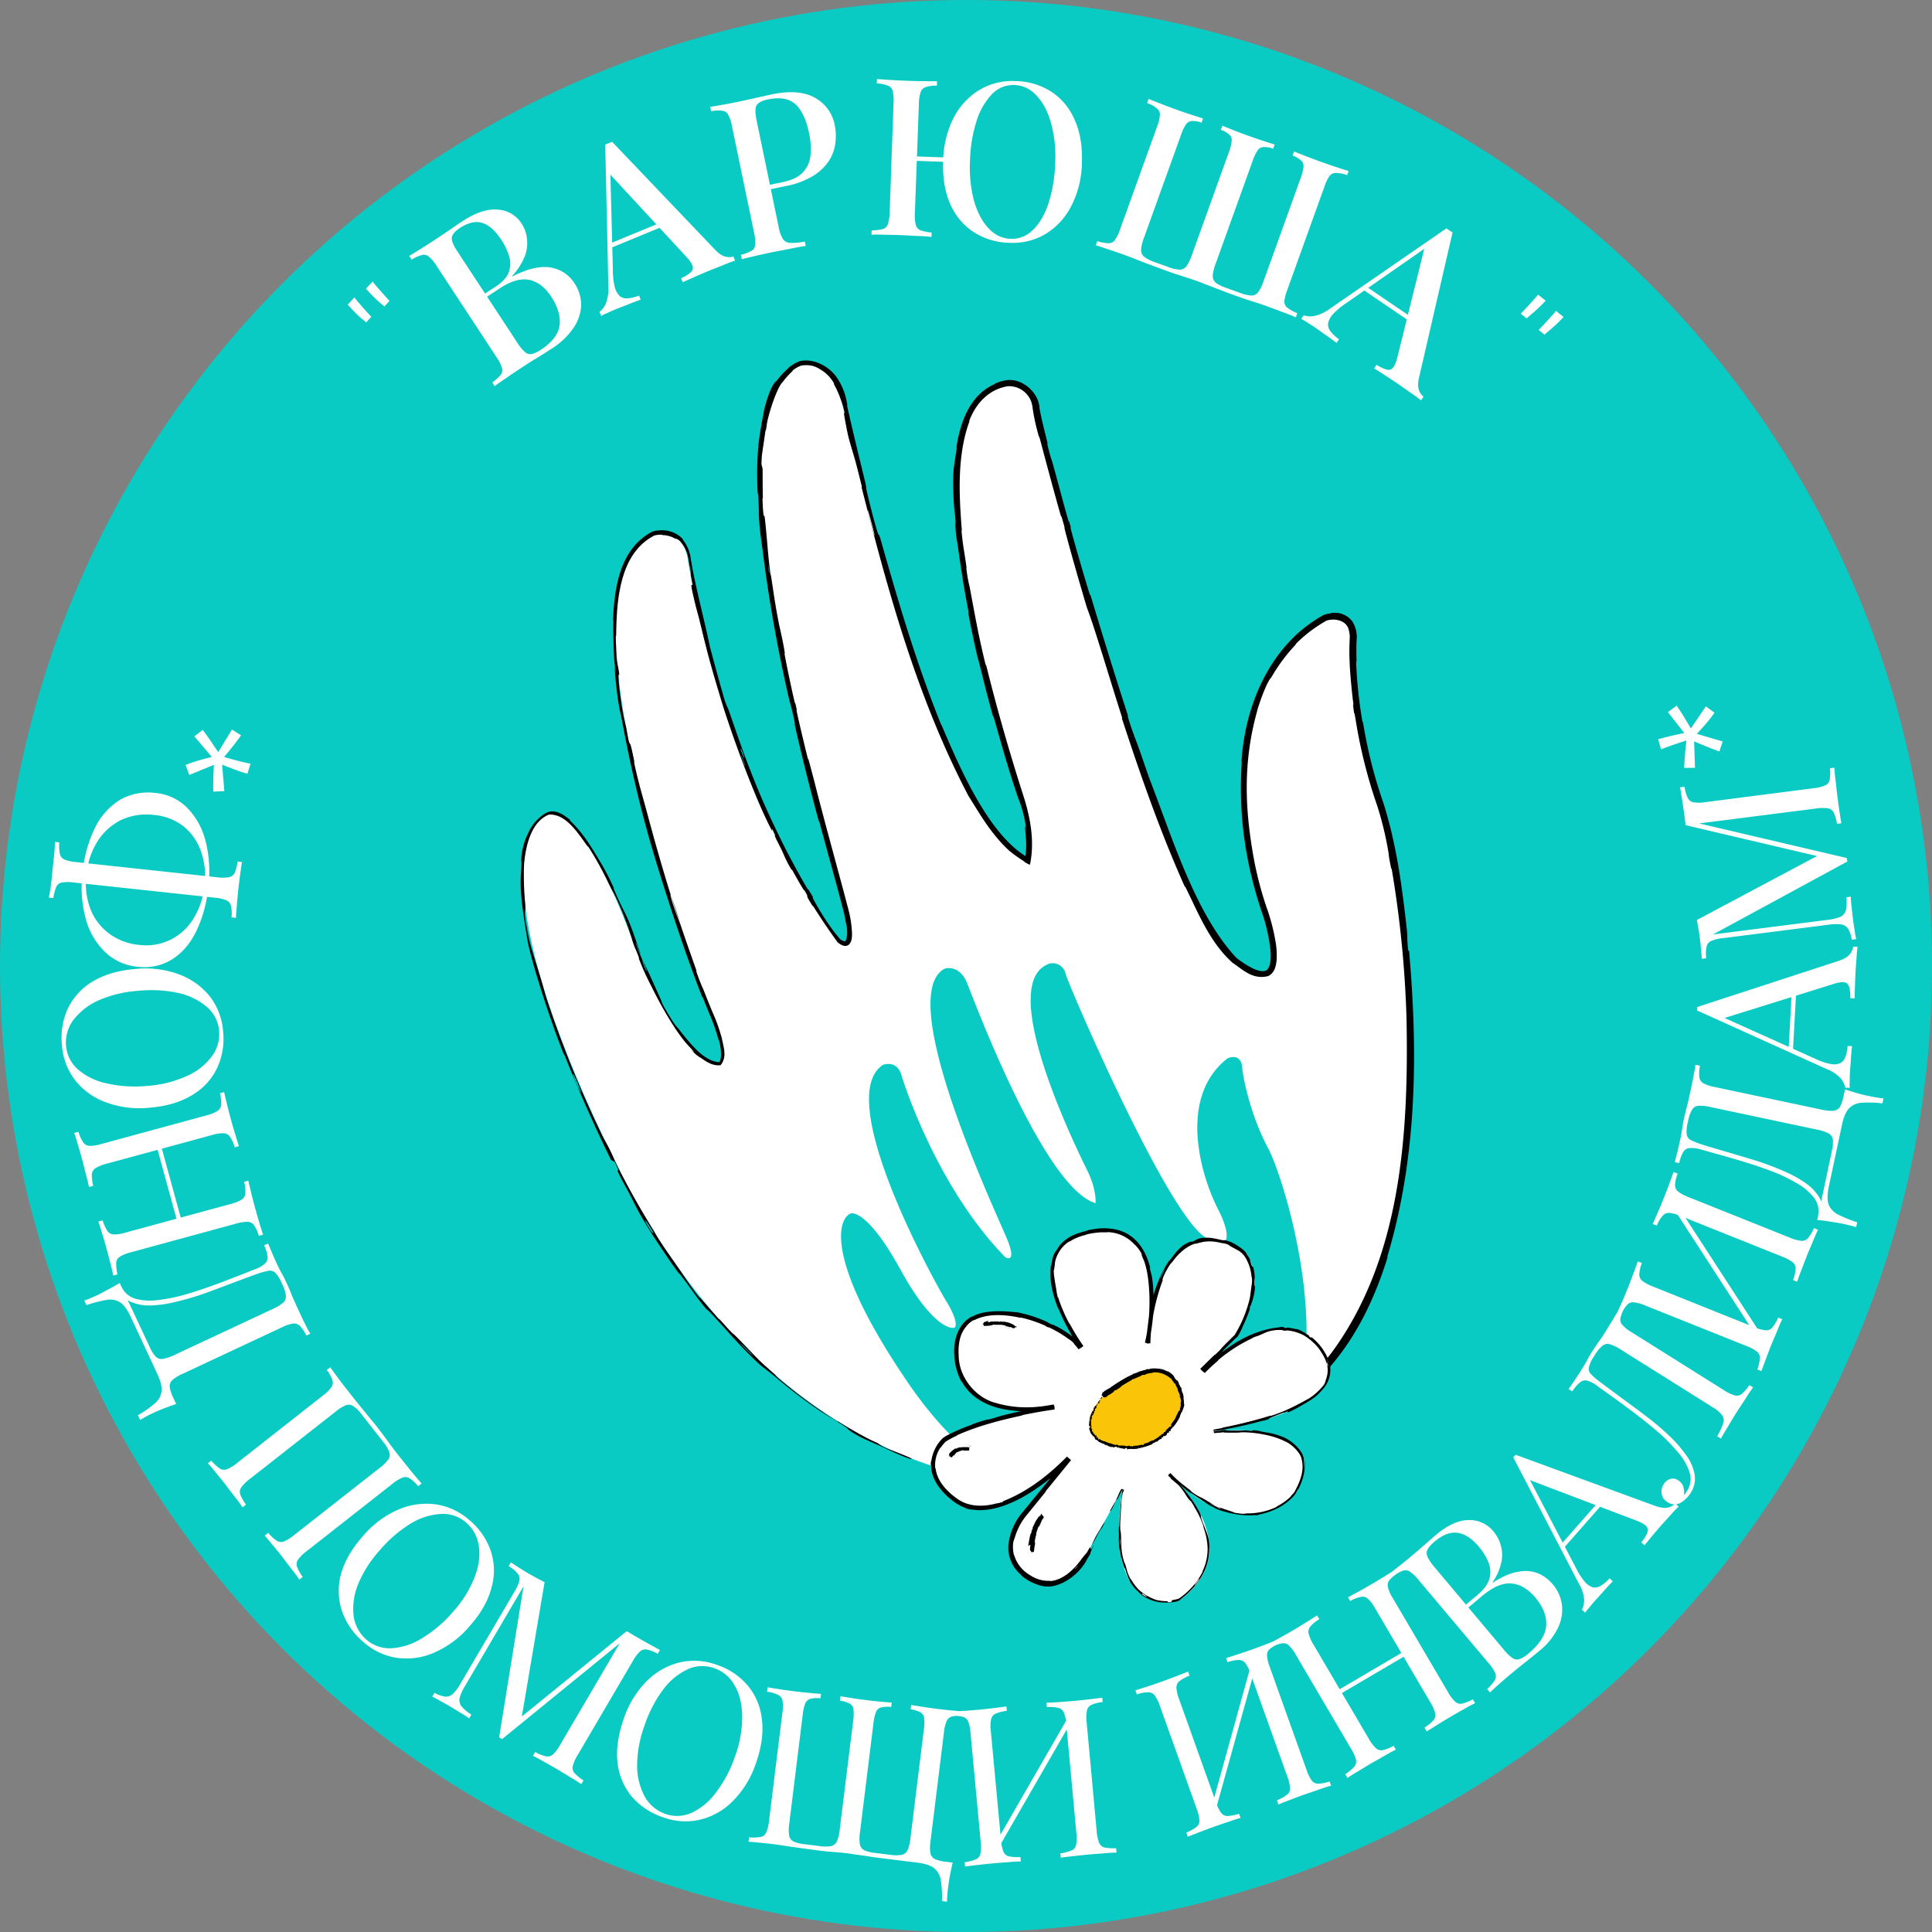 <?xml version="1.0" encoding="UTF-8"?> <svg xmlns="http://www.w3.org/2000/svg" viewBox="0 0 877.85 877.85"><rect x="0" y="0" width="877.85" height="877.85" fill="#808080" stroke="none"/><defs><style>.cls-1{fill:#09cbc3;}.cls-2{fill:#fff;}.cls-3{fill:#fac408;}</style></defs><g id="Слой_2" data-name="Слой 2"><g id="Слой_1-2" data-name="Слой 1"><circle class="cls-1" cx="438.93" cy="438.93" r="438.93"></circle><path class="cls-2" d="M279.46,527.74c56.38,114.5,141.91,144.11,177.63,144.6,31.56,4.4,105.55-.74,149-56.52,54.32-69.73,30.83-221.67,20.55-250.29s-13.21-61.66-12.47-74.87c.58-10.57-7.59-10.76-11.75-9.54-48.74,27.6-38.9,99.09-27.89,131.38,5.63,15.91,10.72,43-13.95,24.23-30.82-23.49-88.81-239.29-90.28-251-1.17-9.39-8.81-11.25-12.47-11-52.12,8.81.73,169.55,6.6,187.9,4.7,14.68,3.92,25.69,2.94,29.36-43.31-19.82-80.74-192.3-85.15-210.65-3.52-14.68-13.7-16.4-18.35-15.42C315.43,185,380,392,385.16,414c4.11,17.62-1.22,16.64-4.4,13.95-49.18-67.53-66.06-159.28-68.26-174-1.77-11.74-11-12.23-15.42-11-47.71,23.49,17.62,196.71,26.43,217.26,7,16.44,5.38,22.51,3.67,23.49-5.88,1-22.17-9.25-40.37-58s-32.55-57.5-37.44-55.79C235.91,374.83,223.09,413.24,279.46,527.74Z"></path><path d="M483.45,671.23c15.41-.52,35.51-3.92,50.1-8.68,4.58-1.48,2.32-.6,5.45-1.67a165.76,165.76,0,0,0,17.48-7.37c1.92-.94-.37.42,1.63-.58A140,140,0,0,0,588,632.74a133.53,133.53,0,0,0,16.85-17.85C636.56,572,640.14,515.7,639.08,462.5a493.22,493.22,0,0,0-6.52-66.44c-.42-2.41-.33-.95-.43-1.4-1.52-7.34-.72-4.74-1.65-9.65a149.2,149.2,0,0,0-4.79-19.14,228.22,228.22,0,0,1-9.59-38c-1.25-7.81-.4.07-1.34-7.82-.06-.55.38,1.41.11-.74-.64-4.86-1.5-14.17-1.61-18a104.81,104.81,0,0,1,0-10.68,12.82,12.82,0,0,0-.43-4.46c-.89-4-5.89-5.5-10.14-4.17l.19-.08A63.46,63.46,0,0,0,589.36,292c-1.5,1.51.59-.37-1.74,2.08a78.81,78.81,0,0,0-9.17,12.36c-1.53,2.62-1,1.43-1.3,1.89-2.52,3.71-5.79,13.72-6,15-6.59,23.71-5.44,45.55-1.18,68.22a161.47,161.47,0,0,0,5.49,20.63h0A91,91,0,0,1,579.6,428a35.67,35.67,0,0,1,.47,8.13c-.23,2.62-.85,5.92-3.85,7.38-7.17,1.78-11.66-3.06-16.21-6.07-10.15-9.23-15-21.36-21-33.6-.84-1.86,0,.41-1.08-1.87-10.89-24.46-19.63-49.5-27.91-74.75-.82-2.53.43.67-.38-1.86-5-15.53-12.26-40.21-15.78-49.28-3.16-10.6-6.88-23.49-9.4-33-1.65-6.2.21-.34-1.95-7.73-.51-1.73-.05.57-.79-2-3-10.66-6.21-22.55-9-33.12-.13-.52-.23-.86-.31-1.1a5.35,5.35,0,0,0-.2-.53,1.82,1.82,0,0,1-.24-.52,95.08,95.08,0,0,1-2.72-12.27,14.31,14.31,0,0,0-.69-3.32,10.75,10.75,0,0,0-10.73-7H458c-7.91,1.19-13.86,6.82-17.17,14.63-1.18,2.86.38-.47-.7,2.33-5.12,14.84-4.4,31.68-3.21,47.06.3,3.47-.18.32,0,2,.67,7.22,1.23,8.78,2.16,15.72.21,1.45-.07.66,0,.93a67.64,67.64,0,0,0,1.56,8.8c2.52,13.44,4,22.08,7.16,34.93.38,1.53-.27-2,.79,2.33,4.77,19.19,10.55,39.12,16.69,58.22,3,9.65,4.76,19.79,2.86,29.65l0,.11-.2.73-.69-.31c-3.92-2-1-.68-1.24-.82a64.14,64.14,0,0,1-7.6-5.39c-8.69-8.08-14.06-18.08-18.34-24.72-23.21-44.25-36.46-92.46-48.57-140.21-.15-.59.3.43,0-.76-3.54-14.55-3.13-11.82-5.79-21.39-.7-2.54-2-9.78-2.13-10.66-.43-2.39.4,0,.24-.8a34,34,0,0,0-1.82-6.4,45.26,45.26,0,0,0-3.27-7.27c-.14-.25.59.68.23,0a17,17,0,0,0-4.48-5.18c-3.35-2.35-5.55-3.58-10.43-2.93h0a16.39,16.39,0,0,0-3.51,1.93c-.41.31-.24.34-.74.88a37.41,37.41,0,0,0-4.18,4.7c-2.56,2.28-7,15.89-7.29,20.06-.64,3.92-.39,1.2-.44,1.48-1.53,10.83-1,6.62-1.75,12.11-.53,5.57.33,3.94.37,6.19s0,10.2.1,12.23-.2-.49-.15,1.29c.48,11.52.71,5,1.1,8.85,1,8.89,1.32,16,2.4,24.15.3,2.2.17.38.47,2.35,1.21,7.83,1.79,12.5,3.53,21.28.28,1.44,2,8.51,2.63,13.15.09.65-.42-1.17.21,2.13.93,4.94,2.78,13.78,4,19,.9,3.86.13-.65,1.16,4.27.47,2.19-.59-1.82.3,2.29s3.34,14.41,4.32,18.34.62,1.74.71,2.06c.53,1.9,2.51,9.4,2.68,10.07,5.14,20.3,10.68,39.8,15.69,59a49.51,49.51,0,0,1,1.47,10.2c0,1.71,0,3.63-1.41,5.1-1.77,1.42-3.81,0-5.08-1l-.06-.06q-5.4-7.44-10.4-15.32c-1.41-2.23-.63-.64-.85-1-4.8-7.68-.67-1.84-3.77-7.35.15,1-1.73-2.25-4.85-7.81-1.49-2.68-.82-1.15-1-1.38a53.61,53.61,0,0,1-3.88-7.62c-1.2-2.79-2.87-5.6-3.64-7.52s1.47,2.25-1.17-3.26c-.86-1.49.76,2.76-1.27-1.4-7.93-15.66-19-46.52-22.85-60-4.07-13.5-5.17-17.88-7.17-25.83-3.41-14.32-2.4-9.08-4.5-18s-.42-4.7-.55-6.05-.52-2.61-.75-4.29.5,1.8-.14-1.9c-.23-1.32-.59-3.24-1-5.45-.49-4.38-3.69-8.33-4.53-8.66-1.18-.78-.93-.33-1.34-.5a12.45,12.45,0,0,0-6.17-1.68c-.56,0,1.26-.2-.89-.18a13,13,0,0,0-2.64.41l.06,0c-15.51,8-17.07,28.62-17.3,44.45,0,2.42-.21.26-.2,1.67.41,14.61.61,9.35,1.66,17.31-.62-1.74-.65,2.69,1,13.68a95.79,95.79,0,0,0,2,9.64c.27,1.26,1,5.94,1.29,6.74.89,2.69.27-1.71,2.55,9.48.1.49-.42-1-.05.66,2.43,10.93,3.07,12.16,6.19,23.83,2.45,9.16,7,25.38,10.32,35.67-.58,0,2.7,9.67,4.37,13.41,2.26,6.73,4.75,13.76,7,20.15.79,2.21.12.82.2,1.1a73,73,0,0,0,3.3,8.48c1.48,3.77,2.81,7.14,4.24,10.52A78.74,78.74,0,0,1,328,471.84c.72,3.89,2.51,8.41-.6,12.17l-.12,0c-3.28.37-6.16-1.45-8.75-3.28a13.86,13.86,0,0,1-4.32-3.73c-.15-.21,3.54,3.44-1.55-2s-12.15-17.54-16.61-26.7a115.76,115.76,0,0,1-5.69-12.54c-.22-.64.16,0-.16-.92-1-2.93-2-4.42-3-7.95-.11-.37-.23-.79-.37-1.25a139.73,139.73,0,0,0-7.47-18.94c-.13-.27-1.41-2.41-2.8-5.32A152.67,152.67,0,0,0,268,385.74c-1.42-2.17-.67-.68-.92-1.05-5-6.84-9.85-14.79-17.62-14.59-7.05,2.85-9.94,11.29-11.09,20.09-.57,3.39-.42,13.22.2,19.78.76,7.24-1.56.09,1.74,16.45C241.76,433,244.9,441,248,452.7a514.56,514.56,0,0,0,25.82,63.65c.49,1,2.15,3.77,3.24,6s1.77,3.79,2.47,5.32c.36.78.71,1.54,1.11,2.34,4.89,9.85,10,18.73,15.5,27.73,2.16,3.47,1.26,2.36,3.86,6.42s4.61,6.64,8.27,12c2.85,4.1,5.43,8.27,9.5,13.43.47-.09,3.27,3.53,8.57,9.43,1,1.15,0-.19.55.35,2,2.19,3.77,4.27,5.74,6.25.49.49.61.42,1,.81,3.39,3.34,8.76,9,9.7,10,3.58,3.68,5.53,5.17,8.43,7.81s-1.61-1.13,1.88,1.92A223.16,223.16,0,0,0,379,644.93c3.26,2.07,1.13.5,1.6.79,6.81,4.25,13.82,8.22,18,9.86,4.57,3.26,4.3,2.2,14.8,6.72.83.34,1.75,1.21-1.53,0s-8-3.45-12.37-5.5c-1-.43-7.07-3.08-7.82-3.49-6.28-3.23-6.66-4.36-7-4.58-3.44-2.47-10.32-6.43-12.05-7.61a230.49,230.49,0,0,1-20.53-15.64c-4-3.41-4.65-3.39-7.73-6.24-10-9.52-12.72-13.41-21.61-22.84-1.85-2-.59.39-6.5-7.56-.38-.5-4.64-6.55-7.31-9.87-.34-.42-.44-.32-.87-.89-2.86-3.85-4.51-6.42-7.46-10.75s-6.27-9.49-9.2-14.56c-1.81-3.11-3.79-7.16-4.55-8.68-2.18-4.31-4.81-8.69-6-11.45s1.79,2.31-1.58-4.78a.08.08,0,0,1,0,0,10,10,0,0,1-1.65-.81c-7.56-15.46-14.48-31-20.83-46.91-.81-2-.18.12-1-2.05-3.51-8.91-6.32-17.06-9.39-26.6-2.38-7.41-4.87-15.57-6.64-23.55-.68-4.88-3-16.9-3.19-25.75a50.32,50.32,0,0,1,.12-5.11c.51-8.32,0-4.41.14-6.74A31,31,0,0,1,239.3,380c1.31-2.58,2.37-5.92,7.26-9.64A12.68,12.68,0,0,1,249,369h0c3.22-1.14,6.53,1.07,7.08,1.34,5.58,4,.91.72,4,3.54,5.26,5.48,8,9.94,12.46,17.41a102.72,102.72,0,0,1,6.25,12c.24.6,0,.34.17.82,3.77,8.68,4.18,8.71,6.38,13.66.94,2.17,1.95,4.84,2.85,7.42,1.15,3.29,2.14,6.12,2.45,7,1.4,4.14-1.36-3.12-1.44-3.32-1.26-2.5.91,3.1,2.68,7.37-.2.77,2.41,6.7,1.85,4.39-.06-.25-1.53-3.55-1.85-4.39,2,3.56,4.79,10,8,17.11,1.57,3.24-.49.49,5.28,9.95,2.75,4.21,1.94,2.43,4.57,6C314,474.46,320,482.4,327,482.64l-.36.12a2.73,2.73,0,0,0,.76-1.55,10.83,10.83,0,0,0,.22-2.37,24.52,24.52,0,0,0-.59-4.79c-.84-3.62-.17-.05-.81-2.51a88.87,88.87,0,0,0-3.85-10.84c-1-2.31-2.11-5.19-3.09-7.64-.24-.6.17.95-.65-1.14-5.94-15.44-10.49-28.82-15.77-45.23-2.54-7.85-6.91-22-9.14-30.32-4-14.35-7.94-32.24-10.29-44.76-1.51-8.14-1.34-6.34-2-9.84a165.9,165.9,0,0,1-2.24-20.56c0-.07.69,7.08.42,3.25a10.73,10.73,0,0,0-.42-3.25c-.17-1-.74-15.44-.5-18.23,0-1.58-.17-.7-.14-1.52.65-14.19,2.95-32.14,17.88-39.92l.27-.1c4.65-1.24,10.18-.26,13.59,3.58.25.29-.27,0,.3.67a16.9,16.9,0,0,1,3.25,8.08c1.09,6.72,2.37,12.3,3.89,18.9,2.07,8.91,3.81,16,4.87,21.34,1.78,6.7,4.39,16.28,6,21.79a33.91,33.91,0,0,0,2.4,6.6c5.15,14.85,8,23.41,14.3,38.46,3,7.16,9.49,21,13.48,28.4,3.11,5.84,5,9.36,8.1,14.59.43.7.15-.1.28.11,3.66,5.74,1.64,3.14,2.3,4.38a119,119,0,0,0,9,14.34c.62.87,2,2.54,3.52,4.34l-.25-.27a4.71,4.71,0,0,0,2.05.93c.25,0,.33,0,.34-.07a1.59,1.59,0,0,0,.18-.26,5.39,5.39,0,0,0,.46-1.72c.06-.48.1-.84.12-1.17a16.2,16.2,0,0,0-.21-3.81c-.07-.42-.12-.3-.66-3.27-.19-1-.4-2-.64-3-3.25-12.72-7.34-27-10.85-40.2-.52-2,0,.62-.81-2.24-3.6-13.4-7.31-28.1-10.28-41.23-.73-3.21-.12-1.24-.24-1.94-.75-4.34-2.5-10.42-2.72-11.4a677.34,677.34,0,0,1-12-67.71c-.19-1.31-1.71-11.77-1.67-16.6,0-.36,0-4.88-.38-9.12,0-.25-.11,2.66-.27-2.42a148.6,148.6,0,0,1,.56-20.26c.28-2.33,1.05-7.49,2.33-14-.08-.46,2.46-10.81,5.27-13.74a7.51,7.51,0,0,0,.92-.9,35.69,35.69,0,0,1,4.79-5.15c1.27-1-1.26.58,2.3-1.85a19.34,19.34,0,0,1,2.88-1.44l.3-.09c6.46-1.46,14.14,2.7,17.53,8.71a26.73,26.73,0,0,1,3.32,8c.18.76.49,2.23.62,3s-.35-.63.19,1.75c2.42,10.86,5.18,22,7.85,33.05.93,3.8.18,1.89,1.15,6s3,12.13,4.28,16.33.39-.52,2.14,5.74c7.7,27.26,15.73,54.13,26.14,80.34,1.55,3.85.37.62,2.74,6.32,7.46,17.14,20.65,47.62,38.72,56.91l-2.69,1.26a37.9,37.9,0,0,0,.72-9.8c-1.38-15.37,1.11,3.94-.35-7.83a56.92,56.92,0,0,0-3-10.73c-.31-.79-.63-1.65-.77-2.1-4.31-12.93-6.91-22.32-10.32-34.3-.69-2.43-.21,0-.8-2.07-2-7.23-3.91-14.8-5.62-21.75-.76-3.11-.76-2.51-1.43-5.4-1.58-6.84-2.86-13-4.07-19.75-.11-.61.88,3.5-.12-1.63-1.62-8.29-3.25-18.67-4.54-28.31a63,63,0,0,1-1.1-9.17c-.05-1.31.41.33-.4-6.87-.19-1.24-1.08-13.4-.26-19.44.17-1.59.82-5.58,1.34-9.1.07-.48-.42,1.4.05-1.51,1.7-9.83,5.74-21.78,16.38-26.86,2.78-1.2-1.46.27,2.72-1.3a24.57,24.57,0,0,1,3.55-.87l.21,0c6.94-.75,14.37,5.66,14.65,12.82.8,4.52,2.15,9.69,3.23,14.13,1,3.89.14,1.24.19,1.52a76,76,0,0,0,2.45,8.94c2.65,9.5,4.46,16.7,7,25.56.67,2.36.37.64.51,1.1,1.54,4.92.2,1.3,1.07,4.48,2.4,8.85,5.29,18.78,8,27.63,1,3.28.07-.47,1,2.48,5.23,17.44,10.8,35.39,16.24,52.26,1,3.16.22,1.22.41,1.89,1.26,4.62,3.84,11.18,4.38,12.68,2.54,6.95,3.31,9.58,5.53,15.75,10.22,26.4,20.87,61.54,39.5,81.32a45.9,45.9,0,0,0,6.91,4.5c2.9,1.52,6.24,2.21,7.31.48,1.4-1.87,1.46-5.46,1.21-8.54a79.71,79.71,0,0,0-4.36-18.52v0C566,392,562.74,371,564.16,347.19c.18-2.39-.21,0,0-2.06,1.84-25.72,13.51-52.73,37.34-65.73l.41-.17a15.39,15.39,0,0,1,1.85-.42c2.49-.25-1.17-.25,2.91-.37a9.79,9.79,0,0,1,7.74,3.85,13,13,0,0,1,2,8.49c-.16,3-.13,6-.06,8.75.11,3.46-.26-1.18-.12,2.32A209.2,209.2,0,0,0,618.89,327c.6,3.52-.1-1.83.68,2.75a213.86,213.86,0,0,0,9,35.09c6,18.85,8.54,38.31,10.72,58.06.22,2.16,0,4.17.56,8.85.15.33.27.3.41.45,4.05,46.24,3.64,93.23-9.76,138.33-.59,1.9.65-1.32-.51,2.35-5.1,15.81-12,30.94-22.39,44.18a131.2,131.2,0,0,1-11.29,12.6c-1.63,1.56-1,.56-5.86,5.08-.8.85-8.52,7.26-10.61,8.76-.28.21,1.32-.72-1.31,1.18-15.27,11-33.52,19.05-51.55,23.82-2.92.77.14-.24-1.94.29a192.55,192.55,0,0,1-45.73,6.15c-9.74-.08-6.09-.43-11.27-.93-.68,0-6.73-.52-7-.77-.74-.54,2.17-.77,1-1.37-.24-.08-8-1-3.43-.63.35.06,6,.54,7.47.5,1,0-.78-.29,1.24-.25s4.18.29,7.54.23S476.81,671.47,483.45,671.23Zm-147-330.88c1.67,5,2.56,5.51.42.21C336.77,340.31,336.37,340.09,336.45,340.35ZM263.9,495.85c-2.51-6.54-4.65-10.68-3-6.1S264.69,497.87,263.9,495.85ZM296.83,560c-4.07-7-5.51-7.63-.81-.32C296.3,560.07,297.08,560.38,296.83,560ZM491.94,673.44l-4.47.32C485.2,674.13,493.78,673.54,491.94,673.44Zm-150.25-58c-1.77-1.84-7-6.93-4.88-4.58C338.45,612.76,343.87,617.77,341.69,615.45Zm7.87-355.28c0-.08-.42-3.11-.46-3C348.94,257.35,349.59,261.57,349.56,260.17Zm97.7,411.66c-17.81-2.83-27.81-7.33-9-2.29,3.44.79-7.46-1.46-3.1-.38,8,2,13.52,2.41,21.81,2.91,1.58.19-8.73,0-9.73-.25ZM336.77,343.47c0,.1,1.54,4.12,1.58,4.2C339.37,349.75,336.32,341.7,336.77,343.47Zm57.61-111.05c.05.31,2.56,9.75,2.69,10.13C398.73,247.46,393.59,228.08,394.38,232.42ZM304.73,406.58c1.62,4.39,3.4,9.69,4.32,13.22C307.61,415.48,306.14,411,304.73,406.58Z"></path><path class="cls-1" d="M413,628.9c36.81,53.63,82.12,62.3,100.17,59.93,16.24-.08,53.19-8.09,71-39.41,22.29-39.14-.67-114.06-8-127.74s-11.17-30.13-11.77-36.85c-.48-5.38-4.61-4.88-6.62-3.95-22.56,17.48-12.37,52.82-4.46,68.3,4,7.61,8.56,20.92-5.26,13.24-17.26-9.59-62.3-114.19-63.9-120a6,6,0,0,0-7.1-4.64c-25.64,8.26,12.78,85.47,17.08,94.3,3.44,7.06,3.85,12.67,3.63,14.59-23.29-6.83-54.8-91.09-58.36-100-2.85-7.15-8.11-7.27-10.38-6.44-23,13.18,24.68,112.85,28.89,123.58,3.36,8.59.6,8.48-1.2,7.36-29.75-30.46-45-75.51-47.16-82.75-1.75-5.79-6.45-5.36-8.58-4.43-22.35,15.34,23.28,97.93,29.22,107.66,4.76,7.77,4.36,11,3.57,11.57-2.89.93-11.86-3-24.6-26.29s-20.62-26.62-23-25.4C379.87,555,376.22,575.27,413,628.9Z"></path><path class="cls-2" d="M496.06,701.78c-3.61,8.64-14.37,23.75-28.54,15.06s-7.11-23.31-1.8-29.53l20-24.67c-10.6,11.2-35.76,30.75-51.63,19.39s-10.13-23.49-5.27-28.14c4.06-2.83,18.2-9.2,43.67-13.59-15.16,1.56-37-1.8-38.17-24.78-1.72-32.49,46.09-17.3,56.24-4.14-11-15.92-24.46-47.21,5.63-52.26,22.53-3.79,28,15.25,27.53,33.26,3.65-16.16,12.29-32.61,30-29.11,24.81,4.91,15.84,31.38,8.25,44l-13.42,13.34c12.64-12,37.43-27.58,51.79-7.84,19.11,26.29-39.59,35.8-49,37.56,18.79-2,52.56.75,37.38,28.09-6.93,8.67-27,19.07-53.75-4.94,12.15,12.57,25.11,36.21.9,53.68-11.75,3.7-33.38-1.21-25.88-50.41Z"></path><path d="M492,711.59c-3.57,5-11.6,10.7-18.55,9a11,11,0,0,1-2.35-.7,20.72,20.72,0,0,1-4.22-2,22.72,22.72,0,0,1-2.69-1.92c-.68-.6.25,0-.45-.58a16.1,16.1,0,0,1-5.52-13.67A27.88,27.88,0,0,1,465,686.67l0,0c6.71-8.2,13.39-16.37,20.1-24.61l1.33,1.17a97.6,97.6,0,0,1-19.09,15.47c-6.86,4.21-16.46,8.48-25.19,7.27-1-.15-.42,0-.61,0-3-.5-2-.51-3.81-1.18a19.38,19.38,0,0,1-4-2.24c-5.13-3.68-10-9.17-10.6-15.43-.15-3.22-.38,0-.1-3.24,0-.22.06.6.17-.27a18.76,18.76,0,0,1,2.48-6.81,16.86,16.86,0,0,1,2.76-3.4l.07-.07c.42-.28.92-.6,1.58-1a78.43,78.43,0,0,1,11.14-4.83c.8-.29-.3,0,1-.5s4.7-1.56,5.87-1.87.7-.08.91-.12c1.73-.34,5.67-1.64,6.2-1.78A207.57,207.57,0,0,1,479,638.64l.22,1.2c-.91.2-1.86.38-2.82.54a57.17,57.17,0,0,1-21-.2c-7.69-1.7-14.27-5.34-18.25-12.16-.4-.71-.06.2-.54-.69a28.17,28.17,0,0,1-3-11.77c-.48-6.46,1.66-13.94,7.77-17.25.94-.52-.21.26.74-.24,6-3.36,16.4-2.1,20.16-1.79a60.33,60.33,0,0,1,12.88,4.1c2.27,1.07,0,.18,2.81,1.43.63.29-.12-.2.81.24A41.06,41.06,0,0,1,490,609.74c.62.66.53.41.71.59a10,10,0,0,1,1.23,1.58l-1.28.86c-1.06-1.5-2.06-3.3-2.34-3.76a98.14,98.14,0,0,1-7.08-13.7c-.47-1.17,0,.26-.49-.86-2.3-5.81-4-12.33-3.35-18.57.17-1.39.14-.1.23-.76.52-2.85.48-3.58,1.72-6.13.28-.53.22-.18.28-.27.94-1.4,1.68-2.67,2-3,3.74-4.14,7.4-5.25,12.39-6.54.6-.13-.8,0,.91-.33.41-.09.83-.16,1.26-.24,5.6-1,11.87-.72,16.92,2.55s7.9,8.82,9.32,14.17c.45,1.74,0,.52,0,.64a32.46,32.46,0,0,0,.85,3.52c.87,4.56.78,8.89,1,12a96.11,96.11,0,0,1-2.31,19l-1-.12c.52-13,2.85-26.44,10.16-37.43.14-.2,0,.24.27-.16,3.64-4.68,2.85-3.87,5.74-6.61a16.47,16.47,0,0,1,3.84-2c.93-.32.07.25.38.13,2.52-.83,1.91-1.41,5.58-1.94.12,0-.36.15-.05.12a22.43,22.43,0,0,1,2.83-.07,33,33,0,0,1,4,.73l2,.42c.37.11-.07-.51,3,.6,1.29.28,6.3,3.37,7.22,4.82,1.06,1.26.24.47.31.56,2.46,3.6,1.38,2.35,2.14,4.34.56,2.06.81,1.36,1.12,2.19a19.52,19.52,0,0,1,.6,4.79c0,.77-.12-.19-.12.5-.21,4.54.21,2,.22,3.52-.16,3.59-1.2,6.22-2.19,9.29-.28.83,0,.18-.21.93a78.24,78.24,0,0,1-3.23,7.83,27.71,27.71,0,0,1-2.35,4.51l0,.07-.14.11c-.2.17.26-.42-.69.49-1.41,1.36-3.93,3.83-5.4,5.35-1.09,1.11.28,0-1.14,1.31-.63.6.45-.61-.74.52s-4.12,4.07-5.24,5.18-.42.59-.51.69c-.31.35-1.19,1.27-1.89,2l-.49-.48c.45-.49.84-.9.92-1,9.69-9.32,20.59-17,33.9-18.54,1-.07.34-.15.5-.16,3.59-.12.77.21,3.24.43-.35-.26,1.14-.23,3.59.35,1.18.3.57,0,.68.06a8.55,8.55,0,0,1,3.13,1.29,26.41,26.41,0,0,1,2.8,1.73c.59.56-1-.44.94,1,.58.35-.65-1,.78.17a24.3,24.3,0,0,1,4.18,4.5c2,2.76,3.77,6.29,3.82,9.86a13.11,13.11,0,0,1-2.78,8.1c-3.55,4.33-5.31,5.08-8,6.83-5.06,2.82-3.16,1.91-6.38,3.53s-1.84.41-2.35.53-1,.4-1.6.58.64-.37-.74.15-5.17,2-5.64,2.22c-1,.52.82.21-3,1.27-.22.06.45-.26-.38,0a206.5,206.5,0,0,1-20.39,4.48c-.93.16-.13-.11-.65,0l-1.23.22,0,.14a50.68,50.68,0,0,0,5.49-.8c-.69.36,1,.38,5.37.41,2.6.05,2.15-.09,3.84-.1.51,0,2.34.22,2.68.2,1.12-.09-.58-.59,3.86.11.2,0-.44,0,.23.16,4.31.82,4.91.63,9.44,2.26,3.54,1.15,9.41,5.58,10.16,10.11-.24,0,.41,3.92.27,5.59a26.13,26.13,0,0,1-2.59,8c-.41.79-.24.22-.3.32a18.34,18.34,0,0,0-1,1.8h0a14.5,14.5,0,0,1-.9,1.23c-4.44,4.76-9.5,7.07-15.49,8.4a4.65,4.65,0,0,1-2.21.39c-.1,0,1.92-.31-1,0A39.34,39.34,0,0,1,557,687a24.11,24.11,0,0,1-5.1-1.81c-.23-.13.06-.08-.27-.27a22.28,22.28,0,0,1-3-1.54c-1.14-.85-3.69-2.44-7-4.68a12.23,12.23,0,0,1-2-1.24c-1.61-1.24-3.76-3.12-5.33-4.56-.76-.69-.35-.16-.49-.28-1-.9-1.92-1.79-2.83-2.69l.2-.21a61.12,61.12,0,0,1,10,11.2,43.84,43.84,0,0,1,4.08,6.61c1.07,2.63-.47.17,2,6.13.85,2.4,2.59,5.55,2.17,10.32,0,9.3-5.5,16.94-12.67,22.46-.16.13-.47.42-.85.76a8.47,8.47,0,0,1-1.51.53,19.56,19.56,0,0,1-3.26.38,18.38,18.38,0,0,1-11.86-3,16.09,16.09,0,0,1-2.19-1.93,18.15,18.15,0,0,1-3.56-4.41,33.21,33.21,0,0,1-2.3-6c-.27,0-.89-1.64-1.59-4.7-.13-.58-.1.06-.17-.21-.27-1.12-.37-2.22-.56-3.28-.05-.27-.14-.27-.19-.48a29.32,29.32,0,0,1-.33-5.45c.06-2-.06-2.94,0-4.52s.11.79.17-1c.14-3.71.52-8.46,1-12.26.19-1.47-.07-.49,0-.7.13-1.12.31-2.27.48-3.38h0a37,37,0,0,0-2.13,4.13c-1.62,1.58-.86,1.68-3.16,5.52-.18.3-.67.55,0-.66s1.7-2.94,2.56-4.62c.2-.39,1.19-2.76,1.35-3.07a13.77,13.77,0,0,1,.89-1.59l1.15.39a3.17,3.17,0,0,1-.55,1.38,28.32,28.32,0,0,0-.63,5.52c-.29,3.7-.54,6.92-.53,10,0,2.09.33,2.19.36,3.84.2,5.28,0,7.21,1.4,12,.36,1,.29-.07,1.21,3.59a17.22,17.22,0,0,0,1.79,4.31c.12.17.2.12.34.35a21.17,21.17,0,0,0,2.87,3.93,18.76,18.76,0,0,0,5.13,3.74,24,24,0,0,0,3.35,1.44,20.64,20.64,0,0,0,4.82.54c1.15.09-1.09.51,1.95.34a8.16,8.16,0,0,1,.43-.82,21,21,0,0,0,3.07-.69l-.25.12a33.09,33.09,0,0,0,10.85-12.05c.35-.72-.12,0,.24-.82a23.66,23.66,0,0,0,2.16-10.28,30.56,30.56,0,0,0-1.76-9c-.26-1.89-2.17-6.12-3.92-9-.6-1-.5-1-.93-1.7-1.67-2.7-1.07-1.31-1.59-2-2.33-2.89-2.07-3.52-5-6.79-.15-.19-2.36-2-2.66-2.26-1.9-1.61-.21-.35-1.36-1.43l-.77-.7,1.07-1.15a55.37,55.37,0,0,0,5.23,4.88c.79.65,2.66,2,4.12,3.23.18.16,0,.16.17.28a22.52,22.52,0,0,0,5,3c1.78,1,4.53,2.66,5.09,3,1.45.86-1.2-.48-1.29-.53-1-.33,1,.72,2.67,1.44.11.4,2.46,1.29,1.71.71-.1-.07-1.39-.55-1.71-.71,1.54.34,4.09,1.3,7,2.24,1.34.39,0,.45,4.27.94,2,.14,1.2-.12,2.92-.13a30.6,30.6,0,0,0,12.56-2.71c1.3-.65,0-.12.86-.58a25.41,25.41,0,0,0,6.13-4.41c.16-.17-.33.15.24-.42a20.91,20.91,0,0,0,1.43-1.61l-.09.14c2.54-4.72,4.67-9.59,3.34-15-.52-3.07-4.67-7-7.68-8.2-5-2.55-12.11-3.76-17-4a19.81,19.81,0,0,0-3.88.07c-2.64.08-7.34,0-8,0,0,0,2.73-.19,1.26-.17a2.24,2.24,0,0,0-1.26.17c-.21,0-1.72.09-3.26.25l-.24-1.6c1.55-.28,3.12-.56,3.7-.68s.23-.17.53-.24a212.57,212.57,0,0,0,21.64-5.42c.13,0,0,.15.28.06a65.17,65.17,0,0,0,9.87-4c3.2-1.56,5.59-2.93,7.45-3.92a27.59,27.59,0,0,0,6.32-5.7,4.5,4.5,0,0,0,1.13-2.33c2-5.28.81-8.92-2.6-13.95l-.08-.11c-1.61-2.5-6-6.37-9-7.36a18.51,18.51,0,0,0-6-1.43c-.3,0,0,.12-.1.11-2.53,0-1.31-.18-1.84-.24a16.79,16.79,0,0,0-6.41.66c-.75.18-2.8,1.18-4.09,1.71-1.69.68-1.11.29-2.85,1.08a7.13,7.13,0,0,1-1.15.62,70.17,70.17,0,0,0-14.45,9.38c-.61.51.25,0-.61.7-1.94,1.65-3.89,3.47-5.71,5.35L545.33,622c2.08-2.06,4.17-4.11,6.14-6,.93-.91.42-.27.64-.44a32.69,32.69,0,0,0,3.19-3.29c2-2.08,4-4,5.82-5.83l-.19.24a56.25,56.25,0,0,0,6.93-16.76c.15-.51.61-4.46.87-6.2a10.69,10.69,0,0,0,.07-3.4c0-.09,0,1-.2-.88a19.85,19.85,0,0,0-2.14-7,10,10,0,0,0-3.21-3.86c-.1-.18-3.36-1.83-4.52-2.52-.18-.09.15-.44-2.68-1.15-.56-.12.39.2-1-.13-.47-.1-1-.21-1.53-.31a19.14,19.14,0,0,0-6.38-.26c-.49.06-2.41.55-4,.95-.24.06.17-.21-.63.08-3.82,1.39-7.1,4.44-9.6,7.83-.89,1.23-.59.48-1.48,1.8a33,33,0,0,0-3,5.73c-.58,1.56.35,0-.55,2.3a89.48,89.48,0,0,0-5.19,27.51l-2.46-.31c.33-1.43.64-2.93.89-4.41s0-.3.33-2.65c1.5-8.68,1.12-24.13-2-31-2.38-5.45,1,1.24-1-2.87a15.82,15.82,0,0,0-3.18-3.94,17.19,17.19,0,0,0-11.64-5.37c-.93-.06,0,.12-.82.08a32.83,32.83,0,0,0-6.47.42c-.68.11-1.32.24-1.93.37-1.13.27-.94.32-2,.61a23.9,23.9,0,0,0-6.76,3c-.2.13,1-.87-.56.24a14.82,14.82,0,0,0-5.63,8.54c-.2,1-.07,1.1-.45,3.36,0,.47-.36-.15-.13,2.55,0,.47.72,5,1.13,7.18a18.58,18.58,0,0,0,.68,3.39c.06.17,0-.55.3.49a70.83,70.83,0,0,0,4.71,11c.5.94-.14-.52.62.88a100.17,100.17,0,0,0,5.94,9.63l-2.24,1.51a13.7,13.7,0,0,0-1.56-2c-1.05-1.09-.25-.42-.32-.51a10.39,10.39,0,0,0-2.64-2.2,51.35,51.35,0,0,0-8.65-5.17c-.88-.4-.3,0-.48-.08-1.86-.73-.42-.31-1.56-.84a57.88,57.88,0,0,0-10.45-3.53c-1.27-.29.13.17-1-.08-6.72-1.44-14.28-1.91-20.12.87-1.08.54-.45.1-.69.2a10.38,10.38,0,0,0-3.65,3.08,14.27,14.27,0,0,0-2.67,5.3,23.51,23.51,0,0,0-.64,7.37c-.08,10.57,8.19,19.91,17.1,22,9.17,2.69,17.84,2.27,26.1.6l.42,2.3c-4.67.67-9.34,1.46-14.34,2.5-.89.19,0,.14-.73.3-10,2.16-19.8,4.72-29.09,8.83-.75.35.39,0-.82.53a38.17,38.17,0,0,0-4.63,2.53l.18-.14a15.74,15.74,0,0,0-2.12,2.49c-.7,1,.12-.45-.58.63a14.15,14.15,0,0,0-2.14,8.76c.16,1.28,0-.65.27,1,.92,5.39,5,9.76,9.64,13.07,4.88,3.62,11.47,3.9,17.59,2.27a16.51,16.51,0,0,0,3.26-.8c.11-.12.07-.2.09-.29,11-4.28,20.71-11.82,29-20.28l1.86,1.63q-5.7,7-11.41,14c-.48.59.46-.35-.47.8-2.71,3.34-5.37,6.63-8.06,9.92l0,0A28.57,28.57,0,0,0,461,699a7.07,7.07,0,0,0-.7,2.74,16.65,16.65,0,0,0,.43,4.93c0,.11,0-.53.29.56a15.68,15.68,0,0,0,7.17,8.58,14.87,14.87,0,0,0,8.53,2.48c1.07-.07-.06.15.71.09,5.57-.51,10.44-5.16,13.65-9.52a38.41,38.41,0,0,1,2.73-3.37c.18-.22,1.24-2.28,1.39-2.34.42-.15.23,1,.73.75.14-.06,1.32-3,.74-1.21,0,.14-1,2.26-1.21,2.78-.16.37.3-.2-.05.54s-.89,1.47-1.57,2.64A16,16,0,0,1,492,711.59Zm111.47-90.94c-.32-2-.83-2.12-.24-.09C603.23,620.66,603.45,620.76,603.44,620.65Zm-60.51,99.47c1.86-2,2.52-3.68,1.39-2.21S542.36,720.69,542.93,720.12Zm-24.09,4.16a4.64,4.64,0,0,0,2.21,1.25c.15-.08-.43-.46-1.79-1.37C519.1,724.06,518.7,724.16,518.84,724.28Zm-30.42-11.36s1.15-1.24,1.16-1.28C490.07,710.9,487.85,713.34,488.42,712.92Zm20.35-13.55c-.06,1,.3,3.83.3,2.59C509.05,701,508.81,698.15,508.77,699.37Zm59.08-105.16a11,11,0,0,0,.33-1.16C568.05,593.09,567.58,594.7,567.85,594.21ZM497.8,698.33c3.45-6.11,6-9.57,2.19-2.93-.68,1.2,1.31-2.68.42-1.17-1.65,2.77-2.41,4.8-4.17,7.59-.31.5,1.37-3.14,1.57-3.5Zm105.89-78.94s-.5-1.63-.54-1.67c-.25-.41,0,.2.17.81S603.71,619.74,603.69,619.39ZM529,576.87c-.08.06-1.75,3.58-1.75,3.71C526.56,582.5,529.89,575.42,529,576.87Zm63.52,86a10.28,10.28,0,0,1,.26,5.51A14.24,14.24,0,0,0,592.48,662.83Z"></path><path d="M469.82,704.77l0-.07S469.83,704.81,469.82,704.77Zm-2.6-2.4,0,0s0-.11,0-.16,0,0,0,0,0,0,0,0,.05-.16.05-.21,0-.34.07-.51c0,.18.06,0,.05,0s-.07,0,0-.2.11,0,.09-.18c-.09.13-.06,0-.05-.12a2.17,2.17,0,0,0,.05-.25s0-.07,0-.1,0,0,0-.06.05-.3.08-.45c.08.1.06-.06.06-.07s0,.13,0,.07,0-.17,0-.26c0,.07-.06-.12,0-.14s.15-.39.14-.46-.06.06,0-.13c0,0,0,0,0,0s-.07-.07,0-.1.05.1.08-.13c-.1.07,0-.33.06-.4l0,0c0-.07,0-.09,0-.1a1,1,0,0,0,.09-.22c0-.07,0-.08,0-.16l-.05.05a1.09,1.09,0,0,0,.05-.17c0,.15,0,0,0,0s0,0,0,0,0,0,0-.05,0-.07.06-.11,0,0,0-.06c0-.22,0,0,0,0s.12,0,0,.14c0-.06.07-.06.07-.07l0-.11c0-.06,0,0,0,0s.07-.13,0-.18c.09,0,.06,0,.05.16s.06-.09.06-.1-.05-.08-.09-.12.05-.07,0,0c0-.14,0,0,0,0s0-.06,0-.07,0,0,0,0,0-.07-.06,0,0-.09.07-.1c-.1-.1.08,0,.09-.06s-.06-.06-.06-.07.06-.2.06-.25,0,.14,0,.17.07-.12.13,0,0-.07,0-.11.07,0,.09-.1,0,.1-.05.07,0-.11,0-.11,0,.07,0,.06.08-.31,0-.09c0-.06.12-.06.1-.12s-.18.11-.08-.16c0,0,0,.11,0,.12h.11s.05-.31.12-.35.05-.21,0-.24h0s.09-.15.11-.21,0-.06,0-.07,0,0,0,0,.06-.2.06-.21,0,0,0,0,0,0,.06-.11-.08.08-.1,0,0-.09,0-.11a.26.26,0,0,0,.09-.12l0,.15s0-.14.07-.17,0,0,.06,0-.08-.08-.08,0,0,0,0-.07-.06,0,0-.06.15.14.1-.11c0,0,0,0,0,0s0-.06,0-.06h0s.09-.06.06,0l.06-.06c-.08,0,0-.05,0-.08.07-.23,0-.1,0-.14s.08,0,.08-.09-.09.08,0-.12l0,.09c.07,0,0-.11,0-.12a.71.71,0,0,0,0-.16s0,0,0-.06-.06.13-.09.12a1,1,0,0,1,.09-.25s0,.12,0,.1.13-.36.17-.43.15-.07.05-.11c.1,0,.05,0,.05,0a1.46,1.46,0,0,0,.1-.23s0,0,0,0,0,0,0,0a.64.64,0,0,1,.14-.23s0,.08,0,.08l.09-.21s0,0,0,0a1,1,0,0,0,0-.11s-.15.32-.15.22.07-.06,0-.07c.13-.28.28-.55.42-.82a2.3,2.3,0,0,1-.23.51s-.05.1,0,.1a3.81,3.81,0,0,1,.23-.45s0,0,0,0,0-.15.05-.16,0,.07,0,.06,0-.08,0-.12.17-.2.16-.27-.1.14-.12.11a1.87,1.87,0,0,1,.2-.4s0,0,0,0,.06,0,.07-.07.07-.12.09-.12l0,0s-.06,0-.06,0,0,0,0,0l-.05,0s0,0,0,0-.11,0,0,.08a3.39,3.39,0,0,0,.37-.61,1.47,1.47,0,0,1-.1.13c.07-.08.08-.23.17-.19.22-.36.45-.72.7-1.06.05-.06.07,0,.13-.11l-.1,0a3.4,3.4,0,0,0,.25-.31.08.08,0,0,1,0-.1c0-.05.07,0,.1-.06l0-.06h0s0,0,.06,0l0,0c.05,0,.13-.08.09,0s0,0,0,0c-.26.35,0,.1.05,0s.17-.19.19-.2,0,0,.06,0,.19-.25.15-.13l-.12.15c.1,0,.14-.23.16-.24s-.06.16.07,0,0,0,0-.1.16-.12.11-.16,0,0,0,0,.07-.1.11-.12l0,0,.08-.09,0,0s.08-.09.08-.1-.09.09-.1,0a.41.41,0,0,0,.11-.17l-.06.06s.06-.13.06-.07,0,0,0-.06,0,0,0,0,0,0-.05,0,.09-.1.1-.1,0,.07,0,.09l.1,0s-.06.07,0,.09l.06,0c0,.09-.16.18-.16.24.08-.1.18-.19.25-.12s0,.09,0,.1.06-.06.06-.07h0s0,.1,0,.11.09,0,.1.05,0,.07,0,.07a.19.19,0,0,0,.09,0s-.05.09-.05.1h.08s0,0,0,.09.05,0,.05,0l-.08.09s0,0,0,0,0,0,0,0,.17,0,.18,0-.13.06.07.08v0s0,.11.08,0c-.13.19,0,.06,0,.13s0,.1,0,.1,0,0,.05,0,0,.08,0,.09l.07-.06s0,0,0,0,.05,0,.05,0a.64.64,0,0,0,0,.09h0c0,.05-.12.06,0,.07l0,0s0,0,0,.07.06,0,0,0a.23.23,0,0,0,.11-.09c-.11.14-.07.25.06.12-.05,0,0,.08,0,.09s-.11,0,0,.1,0,0,.05,0,0,0,0,0-.21.23-.24.28,0,.13,0,.14,0,0,0,0-.06.14-.06.14,0,0,0,0-.13.15-.17.18.09-.05.08,0-.1,0-.1,0c-.2.25-.39.5-.57.77.05,0,.13-.17.14-.17s-.15.29-.19.32l.08-.06c0,.08-.11.14-.13.22s0,0,0,0,0,.07,0,0,0,0-.07.1,0,0,0,0-.06.11-.05.13.12,0,.05,0c.1-.08,0-.05,0-.09s0,0,.08-.08c.07.07-.06.14-.06.17s.13-.09.09-.16,0,0,0,0,0,0,.05,0,0-.06.05-.08c-.14,0,0-.09.1-.11l-.11.19h0l0,0v0c0,.11-.07.1-.07.11a2.75,2.75,0,0,0-.19.28s0,0-.05.11,0,0-.06,0,0,.06,0,.07,0,.08,0,.08-.06.12-.09.18,0,0,0,0-.18.06-.19.18l.06-.06s-.11.24-.06.21,0-.14.08-.11-.23.46-.26.48,0,0,0,0a.54.54,0,0,1,0,.11s0,0,0,0-.07.1,0,.12,0-.1,0-.05l0,0c0,.08.08-.1.1-.13,0,.13-.15.28-.19.42s0-.09,0,0,0,0,0,0-.17.09-.08.13,0,0-.05.09l0,0c0,.1-.19.18-.19.17s.06-.1.07-.11-.09-.08,0-.15c0-.07-.12.15-.12,0a2.13,2.13,0,0,0-.18.38s.07,0,0,.07,0-.06,0-.05a4.56,4.56,0,0,0-.34.79h0s0,.12,0,.16,0,.1,0,.14-.07,0-.08.07-.05.3-.16.36c.08,0-.09.14-.12.21s0,.15.07.09a1.57,1.57,0,0,0-.08.29s0,0,0,0a.07.07,0,0,1,0,0c0,.18-.06.08-.09.11l0,0,.07-.27c-.06,0-.06.24-.1.29h0s0,.17,0,.15,0-.07.06-.15,0,0,0,0a.48.48,0,0,1-.09.19l0,0s-.07,0,0,.06,0-.13,0-.13-.15.42-.09.44h0a.25.25,0,0,0-.05.16l.05,0s-.08.14-.07.2a.22.22,0,0,0,.05-.08c-.05.18,0,.15,0,.1h0s.05-.09.06-.09-.06.3-.1.23.06-.14,0-.09,0,.1,0,.11,0-.18-.06-.17,0,.11,0,.17a.07.07,0,0,0,0,0s0,0,0,0,0,.11,0,.07c0,.31,0,.1.09-.08a.72.72,0,0,1,0,.22s0,0,0,0a4.43,4.43,0,0,1-.15.43s0,0,0,0,.05,0,.05,0-.06.17-.06.2c0-.13,0-.11-.06,0a.08.08,0,0,0,0,0c0,.06-.08.19-.08.23h0s-.06.15-.05.15.05,0,.05,0a.2.2,0,0,0-.05.09s0,0,0,0,0,0,0,.07,0,.09,0,.16c.1-.21,0,0,0,.06s.05,0,0,.1c0-.21-.06,0-.07.09a0,0,0,0,0,0,0,0,0,0,0,1,0,0c0,.21,0,.08-.05.11s0,.12,0,.15,0,0,0,0a.47.47,0,0,0,0,.12s0,0,0,0,0,0,0,0,0-.21.07-.29,0,.17,0,.18,0,0,0,0,0,.13,0,.18l-.06,0s0-.08,0-.07,0,0,0,0h-.16s0,0,0,0-.08.14,0,.16a.14.14,0,0,1,0-.06c0,.11,0,.07,0,.08s0,0,0,0,0,.16,0,.16,0-.05,0-.05,0,0,0-.06.05,0,.07,0,0,0,0-.05h0s-.06,0-.06,0,0-.11.07,0,0,0,0-.06,0,0,0,.05,0,.1,0,.21a.34.34,0,0,0,0,.11s-.12.09,0,.13c0,0-.13.08-.14.12s.05,0,.06.05,0,0,0,.06,0,0,0,0,0,.06,0,.07,0,0,0,.07a1.4,1.4,0,0,0-.06.32l0-.07s0,.08-.05.07c.1,0,0,.1,0,.12v0c0,.05,0,.15,0,.18s.13-.15.14-.17,0,.29,0,.19,0-.06,0-.07,0,0,0,0,0-.06,0-.07,0,0,.05,0,0,.21,0,.24.08,0,0,.11h0l0,.26s0-.07,0,0,0,0,0,0-.09.57-.1.68a.62.62,0,0,0,0,.15s-.05.21-.05.24,0,0,0,0,0,0,0,0a4,4,0,0,1-.06.43.77.77,0,0,0,0-.28s0,.06,0,.07,0,.09,0,.12,0,0-.06,0,0,.08,0,.13-.1.51-.06.55,0-.06,0,0-.06,0-.07.07v.19c0,.06.08-.09.08-.09s0,.14,0,.14-.06-.1-.05,0l0,0c0,.06,0,.06,0,.08s.05.1,0,.16,0,0-.05,0,.05.06,0,.09,0-.08,0,.06c0,0,0,0,0,0a1.21,1.21,0,0,1,0,.19s-.05,0-.05,0,.05.14,0,.13,0,.17,0,.24a.53.53,0,0,0,0,.14s0,0-.06,0a.25.25,0,0,1,0,.17s-.08,0-.09,0,0-.13,0-.14,0,.13,0,.16-.07.06-.09.07,0,.09,0,.09,0-.05-.06-.05-.08.07-.09.05,0-.09,0-.1-.09,0-.12,0,0,0,0,0,.09,0,.08.09-.05,0-.05,0,0,.06,0,.07-.07-.16-.11-.16,0,.11,0,.16,0-.07,0-.08,0,0-.05,0,0-.06-.06,0a.11.11,0,0,1,0,.11c0-.22-.06-.07-.08-.07s0-.09,0,0,0,0-.05,0-.05,0,0-.1c0,0,0,.13,0,.13s0,0,0,0-.05,0-.1.07,0,.11,0,0,.06-.21-.07-.24,0,.25,0,.28,0,0,0,0v0c-.1,0,0-.2,0-.28l-.05.06v-.08c0,.12,0,0-.09,0s0,.08,0,0c0,.07,0,0,0,.11s-.06-.15-.07-.21c0,.2.08.09,0,.26s0-.05.05,0,0,.08.06.16.05,0,.05,0l0,0s0,0,0,0,0,0,0,0,0,0,0,0-.11.18-.08,0c0,.19,0,0,0-.05s0,0,0-.06a.26.26,0,0,1,0-.09s-.06.08,0-.07c-.06.07,0,.23-.05.3s-.08-.12-.09-.15l0,0s0-.17,0-.18,0,0,0,0,0-.18,0-.08,0,.2,0,.22v-.31l-.09.16a1.2,1.2,0,0,0,0-.33c-.11.27-.07-.09-.08-.09s-.08.1-.1.11,0-.37-.11-.22c0,0,0-.1,0-.1s0,.16-.06.14,0-.07,0-.12c0-.24-.21-.2-.16-.43h0c0-.25.07-.51.11-.77a1.22,1.22,0,0,1,0-.51s.05-.15.06-.16,0,.08,0,0,.05-.23,0-.22,0,.11,0,.12.06-.59.05-.63l0,0Zm2.52,2.23s0,.08,0,.12.13.15,0,.1Zm.17-1.06c0,.05-.1,0-.06,0S469.94,703.48,469.91,703.54Zm-.1.51v0S469.84,704.1,469.81,704.05Zm.3-2.47c0,.06.07,0,.05,0Zm0,0c-.07,0,0,.13,0,.07A.43.43,0,0,0,470.11,701.62Zm-.25,2.09s0-.05,0-.07S469.86,703.69,469.86,703.71Zm.16-1.27s0,.17,0,.19S470,702.44,470,702.44Zm0-.45s0,.06,0,.07S470.08,702,470.06,702Zm.15-.89s-.11,0,0-.07,0,.05,0,0,0,0,0,0,0,.1,0,.1S470.21,701.11,470.21,701.1Zm0-.47s0-.08,0-.09,0,0,0,0,0,0,0,0,0,0,0,0,0-.08,0-.07,0,.08,0,.1,0,0,0,0-.06,0-.06,0,0,.1,0,.06Zm0,.4v0Zm-.5,3.42s0,.06,0,.09S469.73,704.46,469.73,704.45Zm.46-3.47c0-.07,0,0,0,0S470.18,701,470.19,701Zm-.3,2.1h0Zm0-.17c0-.07,0,.06,0,.06S469.93,702.91,469.93,702.91Zm.2-1.4s-.09-.09,0,0c0-.06,0,0,0,0s0-.11,0-.13,0,.07,0,.08Zm.28-1.71s0,.06,0,.09S470.4,699.83,470.41,699.8Zm2.68-7.77c-.08.2-.19.17-.06,0C473,692.05,473.09,692,473.09,692Zm-.83,1.62c-.05,0,0-.07,0-.1s.06,0,.06,0S472.23,693.6,472.26,693.65Zm-2.09,7.28s0-.09,0-.12S470.19,700.9,470.17,700.93Zm2.55-8.31s0,0,0,0S472.75,692.6,472.72,692.62Zm-2.59,8.52s0-.09,0-.08S470.14,701.14,470.13,701.14Zm.25-1.29s0-.06,0-.08S470.39,699.85,470.38,699.85Zm2.19-6.91s0,.07,0,.08S472.59,693,472.57,692.94Zm1.93-3.06s0,.09,0,.11S474.49,689.88,474.5,689.88Zm-1.71,2.54c.07,0,0,0,0,0s.07-.13,0-.08Zm0,0s0,.07,0,0S472.78,692.43,472.76,692.46Zm1.46-2.22c-.06,0,.11-.17.12-.17h0s0-.05,0,0l0,0h0S474.23,690.23,474.22,690.24Zm-.29.3c0-.08.08,0,.08,0s0,0,0,0,0,.06,0,0Zm.22-.25,0,0C474.24,690.23,474.14,690.34,474.15,690.29Zm-3.93,10s0,0,0,0A0,0,0,0,1,470.22,700.26Zm2.53-7.77s-.14.2-.08.21S472.81,692.46,472.75,692.49Zm-.74,1.58s.05,0,0,0S472,694.08,472,694.07Zm-1.94,7.19s-.07,0,0,0Zm2.1-7.49c0,.15-.16.06,0-.09v0c.11-.19,0,0,0,0s0,0,0,0Zm-.24.5c-.15.09,0-.13,0-.21,0,.09,0,.17.06.07-.06.18-.07.09-.08.09S471.93,694.26,471.93,694.27Zm.14-.34s0,0,0-.07S472.06,694,472.07,693.93Zm1.63-3s0,0,0-.08S473.7,690.88,473.7,690.91Zm-4.11,13.72s0,.1,0,.08S469.61,704.63,469.59,704.63Zm2.84-11.54s-.08.16,0,.12S472.48,693.05,472.43,693.09Zm.41-.82s0,.07,0,.08S472.86,692.29,472.84,692.27Zm-3.3,12.52s0,.11,0,.1S469.56,704.78,469.54,704.79Zm.65-4.68,0,0s0-.16,0-.09l-.07.25s0-.08,0-.11,0,0,0,0Zm3.62-9.41s.07-.17.1-.15Zm-.05.06s0,0,0-.07S473.76,690.76,473.76,690.76Zm-1.16,1.76s.06,0,.06,0,0,0,0,.06l.06,0s0,0,0,0l.1-.14s0,0,0,0a.11.11,0,0,0,.07-.07c0-.15.09-.18.13-.32a.34.34,0,0,0-.08.09,3.26,3.26,0,0,0-.24.4s0,0,0,0S472.6,692.48,472.6,692.52Zm-3,12.09s0,.07,0,.11S469.56,704.64,469.57,704.61Zm3.74-13.22,0,.07S473.33,691.41,473.31,691.39Zm-2.93,7.86v0S470.39,699.3,470.38,699.25Zm.24-1s0-.07,0-.07S470.64,698.27,470.62,698.26Zm.36-1.36s0-.09,0-.11S471,696.9,471,696.9Zm2.62-6.06s0-.07,0-.08.12,0,0,.07S473.65,690.79,473.6,690.84Zm-1.46,2.81a.1.1,0,0,1,0-.09S472.15,693.63,472.14,693.65ZM469.5,705s0,.16,0,.13A.56.56,0,0,0,469.5,705Zm.58-4.21c0-.06-.05,0,0,.09Zm.79-3.54,0-.06S470.88,697.28,470.87,697.22Zm-.38,1.35s0-.15.06-.17S470.51,698.61,470.49,698.57Zm3-7.53.08-.08S473.5,691.05,473.48,691Zm-2.56,6h0Zm2.07-5.21s0,0,0,0S473,691.78,473,691.81Zm-3.48,12.84s0,.07,0,.1S469.51,704.68,469.51,704.65Zm2.3-10.27c-.05,0,0-.16,0-.18S471.82,694.38,471.81,694.38ZM470,700.92s0,.08,0,.06S470,700.92,470,700.92Zm1.87-6.8s0,0,.05,0S471.87,694.13,471.87,694.12Zm.6-1.38s0,.1,0,.08,0,0,0-.05S472.6,692.65,472.47,692.74Zm-1,2.58a.56.56,0,0,1,0-.12S471.47,695.31,471.44,695.32Zm-1.39,5.3s-.06.26,0,.12S470.09,700.6,470.05,700.62Zm3.55-9.78,0,0Zm-.36.54s-.05,0-.05,0S473.24,691.38,473.24,691.38Zm-1.78,3.81s0-.06,0-.09S471.48,695.19,471.46,695.19ZM471,696.7s0-.09,0-.1h0s0-.05,0-.07-.11.47-.07.11Zm-.55,2s0,.1,0,.08S470.43,698.72,470.4,698.74Zm.22-1s0,.08,0,.08S470.66,697.74,470.62,697.77Zm-.29,1.16s0,0,0,0S470.35,698.9,470.33,698.93Zm3.11-8.06a.13.13,0,0,0,0,.12h0s-.35.51-.09.2c0,0,0,0,0-.05h0s.09-.12.09-.15h0S473.45,690.86,473.44,690.87Zm-2.78,6.76s0,.06,0,.07S470.68,697.61,470.66,697.63Zm-.68,3s0,.1,0,.08S470,700.59,470,700.62Zm.57-2.55c.06-.15,0,0,0-.07Zm3.37-7.75s-.05,0,0,0S473.93,690.31,473.92,690.32Zm.7-.85s.05-.07,0,0Zm-.52.57s0,0,0,.07S474.05,690.08,474.1,690ZM471,696.6Zm-.66,2.48s0,.07,0,.06S470.32,699.09,470.3,699.08Zm3.11-8.09h0Zm-3.06,7.78s0-.08,0-.08S470.35,698.73,470.35,698.77Zm-.51,2.42s.06,0,0,0S469.84,701.17,469.84,701.19Zm4.35-11.28s0,0,.06,0S474.2,689.92,474.19,689.91Zm.38-.43s-.05.09-.08.12S474.56,689.5,474.57,689.48Zm-1.08,1.34s-.05,0,0,.06S473.51,690.81,473.49,690.82Zm-3.6,10.24s-.07,0,0,.07S469.9,701.07,469.89,701.06Zm.33-1.81s.06,0,0-.07S470.22,699.23,470.22,699.25Zm.31-1.38c-.11.1.05.07,0,0Zm-1.21,7.41s.05,0,0,0S469.32,705.27,469.32,705.28Zm1.8-9.29h0ZM470,699.6c.13-.07,0-.08,0-.09s0,0,0-.08v.12a1.37,1.37,0,0,0,.1-.28s0,.07,0,.07h-.08A1.77,1.77,0,0,1,470,699.6Zm.43-1.47,0,0,0,0A.07.07,0,0,1,470.47,698.13Zm-.36,1.65s0-.09,0-.09S470.14,699.77,470.11,699.78Zm.2-1s0,.09,0,.09S470.35,698.76,470.31,698.81Zm.17-.74s0-.08,0-.09h0S470.48,698,470.48,698.07Zm-.65,2.87c-.07,0,0,0,0,0S469.84,700.93,469.83,700.94Zm-.08.18s0,.18,0,.16a.4.4,0,0,0,0-.11s0,0,0,0S469.76,701.11,469.75,701.12Zm0-.14c-.06,0,0,.08,0,0S469.79,701,469.78,701Zm.05-.23a.13.13,0,0,0,0,.11l0-.15s0,0,0,0Zm4.81-11.66c-.05,0,0-.07,0-.06S474.66,689.08,474.64,689.09Zm-6.15,16.5s0,0,0,0l.07-.08C468.49,705.53,468.51,705.58,468.49,705.59Zm-.2.1s-.09,0,0,0,.07.17,0,.2S468.3,705.73,468.29,705.69Zm-.39.33s0-.08,0-.08S467.93,706,467.9,706Zm0-.24s0,0,0-.07S467.93,705.77,467.93,705.78Zm5.5-17.22c-.07,0,0,.1,0,0Zm-5.61,17.38s0,0,0,.07S467.81,706,467.82,705.94Zm5.49-17.46c-.07,0,.05.09.06.09s.06-.11.06-.13S473.34,688.48,473.31,688.48Zm-.1.24s.08,0,.07-.07S473.21,688.7,473.21,688.72Zm-.23.19s-.08.07-.07.1S473,688.94,473,688.91Zm-.09,0c-.05,0,0,.07,0,0Zm-.17.16s0,.07,0,0S472.72,689.08,472.72,689.08Zm.43-.65s0,.09,0,0l0,.08c.1-.06,0-.11.05-.13s.09,0,.1,0,.1-.16.15-.23l-.24.16s0,0,0,.06,0,0,0,0Zm-.62.89c-.08,0,0,0,0,0Zm-5,16.71c0-.1.09,0,0-.24,0,.09,0,0,.05,0s0,.07,0,0,0,.21-.05.22h0S467.54,706.06,467.55,706Zm5.26-17.26c-.1,0,0,.07-.08.05,0,.14.13-.14.23-.1-.2.21.2-.08,0,0,.15-.09,0-.05,0-.08s.09-.09.06-.12h0l-.1.14c.1,0,0,.08-.08.07S472.81,688.75,472.81,688.77Zm.27-.19s-.08.1-.06.11S473.15,688.54,473.08,688.58Zm.37-.42s-.1.07-.09.11S473.45,688.2,473.45,688.16ZM472,689.94c0,.06.09-.08,0-.05Zm.74-1.06c-.06,0,0,.07,0,0ZM467.55,706s0-.16,0-.19S467.57,706,467.55,706ZM473.44,688c-.13,0-.14.16-.15.17s0,0,0,0a1.31,1.31,0,0,0-.11.12s.06,0,.05.05a1.94,1.94,0,0,1,.22-.25s-.09,0,0-.06Zm-.19.19s0,.06-.05.07S473.25,688.23,473.25,688.23Zm-.18.16s-.08.08-.07.1S473.1,688.38,473.07,688.39Zm-.72.87s-.07.07-.05.09S472.37,689.28,472.35,689.26Zm-5,16.16s0,0,0-.08S467.38,705.42,467.38,705.42Zm5.19-16.67a1.63,1.63,0,0,0-.22.32,2.6,2.6,0,0,0,.24-.29Zm.45-.53s0,0,0,0,.08-.08.09,0S473,688.31,473,688.22Zm-.8,1c-.05.1.1-.05.06-.05Zm.36-.47a3.29,3.29,0,0,1,.26-.31c0,.07,0,.07-.08.12s0,0,0,0,0,0,0,0S472.59,688.77,472.58,688.72Zm.44-.53a.66.66,0,0,1,.14-.18C473.23,688,473,688.18,473,688.19Zm-.49.52c0-.06.11-.16.06-.06S472.54,688.68,472.53,688.71Zm-.34.44s-.08.09-.07.1S472.24,689.11,472.19,689.15Zm0-.08s.05,0,0,0,0,0-.07,0,0,0,0,0S472.24,688.94,472.17,689.07Zm.83-.9s0-.06,0-.06S473,688.14,473,688.17Zm-1,1.26c0-.07-.11.1-.11.11S472,689.44,472,689.43Zm-4.8,15.88h0s0,0,0,0,0-.09,0-.11.05,0,0-.09c0,.11,0,0,.05,0s-.06.14,0,.19,0,0,0,0S467.12,705.51,467.16,705.31ZM473,688.09s.15-.16.13-.11S473,688.15,473,688.09ZM468.88,696c0-.05-.07,0-.06.06S468.88,696,468.88,696Zm-.31.67s.08.13.08.07S468.59,696.63,468.57,696.63Zm1.18-3.32c-.06,0,0,.06,0,0S469.75,693.31,469.75,693.31Zm-.72,2s0,.06,0,.07S469.06,695.3,469,695.33Zm.72-2s.06,0,0-.06S469.75,693.28,469.75,693.29Zm2.59-4.58s-.06.1-.08.14S472.32,688.74,472.34,688.71Zm-3.66,7.71c0,.06.06,0,0,0Zm1.81-4.79s.08,0,0,0Zm.25-.46s-.08.13,0,.1S470.75,691.18,470.74,691.17Zm-3.59,14s0-.07,0-.09S467.2,705.16,467.15,705.18Zm2.46-11.53s0,.09,0,.11S469.65,693.65,469.61,693.65Zm-.87,2.55c-.05,0-.07.11,0,.1S468.68,696.3,468.74,696.2Zm1-3.1s0,0,0,0S469.8,693.08,469.78,693.1Zm-.58,1.65s0,.07,0,.07S469.22,694.76,469.2,694.75Zm2.51-5.22s0-.08.05-.09S471.72,689.53,471.71,689.53Zm-1.66,3s-.06.1,0,.07A.19.19,0,0,0,470.05,692.5Zm.45-1c0,.09.17-.2.09-.14Zm.28-.48s-.11-.05,0-.08,0,0,0,0a.44.44,0,0,0,.08-.11l0,0s.06-.06.08-.1,0-.09,0-.09l.06-.07a1.79,1.79,0,0,1,.36-.51,1.17,1.17,0,0,0-.2.34c0-.07-.06.19-.05,0a5,5,0,0,1-.3.57Zm-2.29,5.85c0-.05-.06.12,0,.14A1.21,1.21,0,0,0,468.49,696.83Zm.12-.78a.09.09,0,0,1,0-.12h0s0,0,0,0,.06-.06,0,0-.05,0-.07,0,0,.11,0,.11,0,0,0,0h0s0-.16.05-.17a1.29,1.29,0,0,1,0,.25s-.07,0-.08,0a.45.45,0,0,1,0,.11h0s0,.08,0,.07l0-.07h0s0-.2,0-.16S468.62,696.1,468.61,696.05Zm.05-.29v0c0-.11.09-.21.12-.33s0,0,0-.05.06,0,.07,0-.05.06-.06.09,0,.09,0,.09a.89.89,0,0,0-.05.1.53.53,0,0,1-.08.23C468.68,695.81,468.62,695.83,468.66,695.76Zm1.5-3.76s0-.07,0-.09S470.17,692,470.16,692Zm-2.83,10s.06-.13,0-.09A.24.24,0,0,0,467.33,702Zm.13-.71s0,.06,0,.07S467.46,701.34,467.46,701.33Zm1.67-6.89,0-.05S469.12,694.54,469.13,694.44Zm-1.57,6c0,.08.06-.14,0-.07Zm.05-.31s0,.1,0,.1S467.64,700.17,467.61,700.15Zm2.05-7.12c-.05,0,0-.1,0-.13S469.67,693,469.66,693Zm-.28.62c.13-.44.17-.31,0,0C469.36,693.67,469.37,693.68,469.38,693.65Zm.22-.54a.13.13,0,0,1,0,.1S469.59,693.14,469.6,693.11Zm-2.36,9.11s0-.15,0-.12S467.26,702.24,467.24,702.22Zm1.87-7.82s0-.13,0-.14S469.1,694.38,469.11,694.4Zm.77-2s0-.09,0-.13S469.89,692.39,469.88,692.42Zm-.15.28,0-.06S469.73,692.77,469.73,692.7Zm-2.87,12.66v-.05S466.88,705.41,466.86,705.36Z"></path><path d="M433.2,662.55l0,0S433.19,662.57,433.2,662.55Zm-1.14-2.89v0s.06-.05.08-.06,0,0,0,0,0,0,0,0,.09,0,.11-.07a1.65,1.65,0,0,1,.24-.22c-.07.09,0,0,.06,0s-.05-.06.05-.11.08.08.14,0c-.12,0-.05-.05,0-.1l.13-.09s0,0,0-.07a.05.05,0,0,0,0,0l.22-.17c0,.11.06,0,.07,0s0,.08,0,.06l.13-.1s0-.1,0-.09.25-.08.27-.13-.07,0,.05-.07h0s0-.08,0-.06,0,.09.1,0c-.09,0,.15-.14.2-.15h0c.05,0,0,0,.05,0a.57.57,0,0,0,.14,0s0-.07.07-.08h-.05l.1,0c0,.1,0,0,0,0s0,0,0,0,0,0,0,0,.06,0,.08,0,0,0,0,0,0,0,0,0,.09.07,0,.1c0,0,.06,0,.07,0l.06,0s0,0,0,0,.1,0,.07-.1,0,.08,0,.12.07,0,.07,0,0-.08,0-.13,0,0,0,0,.05,0,.06,0l0,0a0,0,0,0,0,0,0s0,0,0,0,0,0,.08,0c0-.12.06,0,.08,0s0-.08,0-.09.12-.06.14-.08-.08,0-.09.06.09,0,.09.09,0-.06,0-.09,0,.08.1,0-.06,0-.06,0,0-.05,0-.06,0,0-.05,0,.18-.09.07,0,.09.05.1,0-.15-.09,0-.14c0,0-.06,0-.06,0a.73.73,0,0,0,.05.09s.16-.11.22-.08.12-.07.13-.09l0,0s.12,0,.15,0,0,0,0,0,0,0,0,0l.13,0s0,0,0,0,0,0,.08,0-.08,0-.06-.08,0,0,.07,0a.13.13,0,0,0,.1,0l-.08.06.11,0s0,0,.05,0,0-.11-.06,0,0,0,0,0,0-.06,0,0,0,.19.1,0c0,0,0,0,0,0h0l0,0s.07,0,0,0l.05,0c0-.06,0,0,0,0s0-.07,0-.1,0,.07.08,0-.08,0,.07,0l-.06,0c0,.07.07,0,.07,0s0,0,.09,0h0c.05-.05-.09,0-.1,0a.38.38,0,0,1,.16,0s-.07,0,0,.06a2.55,2.55,0,0,1,.28-.08c.05,0,.1.08.07,0,.05.09,0,0,.05,0a.66.66,0,0,0,.15,0s0,0,0,0a.08.08,0,0,1,0-.05.25.25,0,0,1,.17,0s-.05,0,0,.05l.13,0s0,0,0,0l.06,0s-.22,0-.17,0,.06,0,0,0l.57-.08a1.3,1.3,0,0,1-.34.08s-.07,0-.06,0a1.88,1.88,0,0,1,.31-.06s0,0,0,0,.08-.05.09,0,0,0,0,.07,0-.08.05-.08.17,0,.19,0-.1,0-.1,0a.91.91,0,0,1,.27,0s0,0,0,0,0,0,.06,0,.08,0,.09,0v0s-.05,0-.05,0l0,0-.05,0s0,0,0,0-.07-.07-.06,0a1.74,1.74,0,0,0,.44,0h-.11c.07,0,.15-.06.17,0,.25,0,.51,0,.77,0,0,0,0,.06.09,0l-.05,0a.93.93,0,0,0,.23,0s0-.06.05-.06.05,0,.07,0h0s0,0,0,0,0,0,0,0h0s.08.05,0,.07,0,0,0,0c-.26,0-.05,0,0,0s.15,0,.16,0,0,0,0,.06.18,0,.12,0h-.12c0,.07.16,0,.17,0s-.1.06,0,.08,0,0,0-.07.11.06.11,0,0,0,0,0,.07,0,.09,0v0h.07v0h.08s-.08,0-.06,0a.16.16,0,0,0,.12,0h-.05c0-.06.08,0,.05,0s0,0,0,0h0s0,0,0,0,.08,0,.09,0-.05,0-.06.05l.05.06s-.05,0-.05,0l0,0c-.05,0-.14,0-.17,0s.15,0,.14.1,0,.06,0,.08,0,0,0,0h0s-.07,0-.07,0,0,.09,0,.1-.05,0,0,0,.05,0,.05,0-.06,0-.06,0l0,0s0,0,0,.06,0,0,0,0h-.06s0,0,0,0h0s.07.1.07.13-.08-.06,0,.1h0s-.06.07,0,.07c-.14,0,0,.06-.05.12s-.06,0-.07,0,0,0,0,0-.05,0,0,.07h.06s0,0,0,.06h0l-.05.06s0,0,0,0-.08-.05,0,.06h0s0,0,0,.05,0,0,0,0,0,0,.08,0-.15.11,0,.12,0,.06-.05.06,0-.07,0,.07,0,0,0,0,0,0,0,0-.18,0-.21,0-.07.07-.08.07,0,0,0,0l-.08,0a.08.08,0,0,1,0,0s-.11,0-.14,0,0,0,0,.06,0-.06,0-.06h-.54c0,.06.12,0,.12,0s-.18,0-.21,0l.06,0c0,.07-.1,0-.15,0s0,0,0,0,0,0,0,0,0,0-.07,0a0,0,0,0,1,0,0s-.07,0-.08,0,0,.11,0,0,0,0,.05,0,0,.05.06,0-.08,0-.1,0,.09.06.1,0,0,0,0,0,0,0,0,0,0-.05,0,0c0-.14.06,0,.08,0l-.12,0v0h0v0s-.07,0-.07,0h-.18s0,0-.07,0,0,0,0,0,0,0,0,0a.07.07,0,0,0,0,0l-.11,0s0,0,0,0-.09-.12-.15-.07l0,0s-.14,0-.11.07.06-.07.08,0-.28,0-.3,0v0s-.06,0-.07,0,0,0,0,0-.07,0-.07,0,.07,0,.05,0,0,0,0,0,.08,0,.09,0-.16,0-.23.06,0-.05,0-.06,0,0,0,0-.1-.09-.08,0,0,0-.06,0l0,0c0,.07-.15-.07-.14-.08s.06,0,.07,0,0-.11.08,0c0-.08-.11,0-.07-.09s-.21,0-.22,0,0,.07,0,0,0,0,0,0-.39.09-.46.12v0s-.05.05-.08.05,0,.06-.06.06-.05,0-.06,0-.14.12-.21,0c0,.08-.1,0-.14,0s-.05.09,0,.1l-.15.08s0,0,0,0,0,0,0,0-.06,0-.08,0h0l.13-.07s-.12.06-.16.06v0h0s-.08.05-.05.08l.08,0s0,0,0,0-.09,0-.11,0v0s0-.06,0,0,.06,0,0-.09-.23.09-.2.14h0s-.08,0-.09,0l0,.06s-.1,0-.11,0h0c-.09,0-.06.06,0,.06h.07s-.13.1-.13,0,.08,0,0,0l0,0s0-.1,0-.13-.05,0-.07.06,0,0,0,0,0,0,0,0,0,.09,0,0c-.12.14,0,.08.08,0s-.08.06-.1.08,0,0,0,0a.92.92,0,0,1-.23.09s0,0,0,0,0,0,0,0l-.11.05c.05-.05,0-.07,0,0v0s-.12,0-.13,0l0,0s-.08,0-.08,0,0,0,0,0,0,0-.06,0,0,0,0,0,0,0-.05,0,0,.07-.06.08c.14,0,0,0,0,0s0,.05,0,.05-.05,0-.08,0l0,0s0,0,0,0-.05,0-.08,0,0,0,0,.06,0,0,0,0,0,.05,0,.06,0,0,0,0,0,0,0,0,.09-.08.15-.08-.06.08-.07.08,0,0,0,0,0,.09-.05.09l-.06,0s0,0,0,0h0s-.09-.11-.1-.11,0,0,0,0-.1,0-.07.06h0c-.05,0,0,0,0,0l0,0s-.07.06-.06.08,0,0,0,0,0,0,0,0,0,0,0,0,0,0,0,0,0,0,0,0,0,0,0,0,0,0,.06,0,0,0,0,0,0,0,0,0-.05,0-.09.08,0,0,0,0-.11,0,0,.09-.12-.06-.13,0,0,.06,0,.06l0,0s0,0,0,.05-.05,0-.06,0,0,0,0,.06-.14.07-.15.1a.09.09,0,0,0,0,0s0,0-.06,0,0,0,0,.06v0s-.07,0-.08.06.13,0,.15,0-.11.11,0,.11,0,0,0-.05,0,0,0,0,0,0,0,0,0,0,0,0-.08.07-.08.09.06,0-.05,0h0l-.1.09s0,0,0,0,0,0,0,0-.24.2-.28.24,0,.07,0,.07-.09.06-.1.08,0,0,0,0l0,0s-.13.15-.17.15.07-.13,0-.15l0,0s0,.07,0,.07,0,0-.05,0,0,0-.06,0-.23.17-.21.22,0,0,0,0-.05,0-.08,0l-.06.09s.09,0,.09,0,0,.07,0,.07,0-.09,0,0h0s0,0,0,0,0,.08-.08.05a.08.08,0,0,1,0,0s0,.06,0,0,0-.06-.05,0h0l-.05.08s0,0-.06,0,0,.1,0,.06-.05.08-.07.11,0,.06,0,.07,0,0-.05,0,0,0-.07.06-.08,0-.08,0,.07,0,0-.07-.06,0-.08.05-.07,0-.09,0,0,0-.06,0,0,0,0-.06-.09,0-.09,0,.06,0,.06,0-.08-.05-.11-.06,0,0,0,0,.06.07,0,.09,0,0,0,0l0,0s0-.12-.05-.14l0,.08s0,0,0,0,0,0,0,0,0,0-.05,0,0,0,0,0,0-.07-.05-.08,0-.07-.05,0,0,0,0,0-.06,0,0-.06-.07,0-.08,0l0,0c-.1,0-.05,0-.1,0s-.06,0,0,0,.12-.06,0-.16-.06.13-.08.15,0,0,0,0l0,0c-.09,0,.07-.1.08-.14h-.05l0,0c-.06,0,0,0-.06-.07s0,0,0,0,0,0,0,0,0-.11,0-.15,0,.09-.08.14.05,0,.05,0,0,0,0,.11.06,0,0,0h0s0,0,0,0l0,0s0,0,0,0-.15,0,0-.07c0,.12,0,0,0,0s0,0,0,0,0,0,0-.05-.07,0,0-.06-.09.11-.14.13,0-.11,0-.13h0s.07-.07.06-.09,0,0-.05,0,0-.12,0-.08,0,.14-.09.1.07-.1.1-.16l-.13,0c0-.06.11-.09.12-.16-.17.07,0-.09,0-.1h-.11c0-.06.12-.21,0-.18,0,0,0-.07,0-.07s-.08.07-.09,0,0,0,.05,0-.09-.23,0-.32h0l.36-.33a.52.52,0,0,1,.16-.29l.11,0s0,0,0,0,.11-.09.08-.1l-.05,0c-.08,0,.27-.26.27-.29h0Zm1.12,2.76s0,0,0,.06.06.15,0,0A.47.47,0,0,0,433.18,662.42Zm.44-.37s-.07-.06,0-.06S433.66,662,433.62,662.05Zm-.22.16h0S433.4,662.25,433.4,662.21Zm1-.91s0,.06,0,0Zm0,0c-.06,0,0,.09,0,.06Zm-.82.78s0,0,0,0S433.54,662.08,433.53,662.09Zm.5-.47s-.08,0-.07.07S434,661.64,434,661.62Zm.17-.17s0,0,0,0S434.22,661.45,434.2,661.45Zm.38-.31s-.08-.07,0,0,0,0,0,0h0l0,0S434.58,661.15,434.58,661.14Zm.16-.21s0,0,0,0,0,0,0,0,0,0,0,0,0,0,0,0,0,0,0,0,0,0,0,0,0,0,0,0,0,0-.05,0,0,0,0,0Zm-.12.2h0Zm-1.4,1.21s0,0,0,0A0,0,0,0,1,433.22,662.34Zm1.39-1.26s0,0,0,0S434.6,661.08,434.61,661.08Zm-.87.75h0Zm.09-.05s-.05,0,0,0Zm.57-.51s0-.1,0,0,0,0,0,0,.05,0,.06,0,0,0,0,0Zm.73-.58s0,0,0,0S435.11,660.7,435.13,660.69Zm4.1-1.6c-.11,0-.14-.07,0,0Zm-1,.15s0,0,0,0,0,0,0,.06S438.26,659.19,438.26,659.24Zm-3.65,1.8s0,0,.05,0S434.63,661,434.61,661Zm4.24-1.95s0,0,0,0S438.86,659.11,438.85,659.09Zm-4.34,2a0,0,0,0,1,.05,0S434.52,661.12,434.51,661.11Zm.58-.41s0-.05,0,0S435.1,660.7,435.09,660.7Zm3.57-1.56s0,0,0,0S438.66,659.17,438.66,659.14Zm2-.18s0,.06-.06,0S440.65,659,440.65,659Zm-1.69.09s0,0,0,0,.08,0,0,0Zm0,0s0,.06,0,.06S438.94,659,438.92,659Zm1.48-.07s.1,0,.11,0h0s0,0,0,0h0S440.4,659,440.4,659Zm-.24,0s0,0,0,0,0,0,0,0,0,0,0,0Zm.19,0h0S440.32,659,440.35,659Zm-5.49,1.82s0,0,0,0S434.84,660.77,434.86,660.77Zm4.05-1.71s-.13,0-.12,0S439,659.09,438.91,659.06Zm-.92.19s0,0,0,0S438,659.25,438,659.25Zm-3.55,1.86s-.06,0,0,0Zm3.73-1.88c-.07,0-.09-.11,0-.08v0c.11,0,0,0,0,0s0,0,0,0Zm-.29,0c-.11-.08.05-.06.09-.08s-.08.06,0,.08c-.1,0-.07,0-.07,0Zm.18-.06h.05S438,659.25,438.06,659.22Zm1.86-.26s0-.05,0,0S439.93,659,439.92,659Zm-6.86,3.37s-.05,0,0,0S433.07,662.34,433.06,662.33Zm5.49-3.23s-.1,0-.06,0S438.58,659.12,438.55,659.1ZM439,659l0,0S439,659,439,659ZM433,662.38s0,0,0,0S433,662.38,433,662.38Zm1.91-1.71s0,0,0,0,.07,0,.07,0l-.13.07s0,0,0,0,0,0,0,0Zm5.16-1.74s.1,0,.1,0Zm-.05,0s0,0,0,0S440,658.93,440,658.92Zm-1.16,0s0,0,0,.06h0l0,0s0,0,0,0H439s0,0,0,0l.06,0c.05-.11.11,0,.18-.07l-.07,0a1,1,0,0,0-.25,0s0,0,0,0S438.86,658.93,438.84,658.94Zm-5.79,3.37s0,0-.05,0S433,662.32,433.05,662.31Zm6.52-3.39h0S439.57,658.94,439.57,658.92Zm-4.28,1.49h0S435.28,660.45,435.29,660.41Zm.48-.28s0,0,0,0S435.78,660.15,435.77,660.13Zm.68-.35s0,0,0,0S436.46,659.8,436.45,659.78Zm3.46-.94s0-.06,0,0,0,.13,0,.08S440,658.85,439.91,658.84Zm-1.7.3s0,0,0,0S438.22,659.14,438.21,659.14Zm-5.32,3.29s-.06.06,0,.06Zm1.71-1.54s0,0,0,0Zm1.67-1h0S436.26,659.87,436.27,659.84Zm-.68.34s.07,0,.09,0S435.59,660.21,435.59,660.18Zm4.19-1.32h.07S439.79,658.88,439.78,658.86Zm-3.41.93h0Zm2.91-.9s0,0,0,0S439.3,658.9,439.28,658.89Zm-6.29,3.4s0,0-.05,0A0,0,0,0,0,433,662.29Zm4.79-3.06s.05-.09.07-.08S437.78,659.24,437.78,659.23Zm-3.28,1.68s0,0,0,0S434.51,660.92,434.5,660.91Zm3.41-1.75,0,0S437.9,659.16,437.91,659.16Zm.79-.21s-.05,0,0,0,0,0,0,0S438.79,659,438.7,659Zm-1.45.44a.1.1,0,0,1,.07,0S437.27,659.4,437.25,659.39Zm-2.62,1.42s-.13.07,0,.05S434.66,660.82,434.63,660.81Zm5.28-2h0Zm-.35,0s0,0-.05,0S439.55,658.86,439.56,658.86Zm-2.25.48s0,0,.05,0S437.32,659.36,437.31,659.34Zm-.81.31s.05,0,0,0h0c.08,0-.24.13-.08,0A.06.06,0,0,0,436.5,659.65Zm-1,.54s-.05,0,0,0S435.5,660.2,435.48,660.19Zm.46-.28s0,0,0,0S436,659.92,435.94,659.91Zm-.57.31s0,0,0,0S435.39,660.23,435.37,660.22Zm4.47-1.49s0,0-.06,0,0,0,0,0h0s-.35,0-.12,0c0,0,0,0,0,0s0,0,0,0h.1S439.85,658.74,439.84,658.73ZM436,659.87s0,0,0,0S436,659.87,436,659.87Zm-1.43.88s0,0,0,0S434.61,660.75,434.58,660.75Zm1.22-.76c.09,0,0,0,0,0Zm4.45-1.2s0-.06,0,0S440.26,658.79,440.25,658.79Zm.64,0s0,0,0,0Zm-.44,0s0,0-.05,0S440.41,658.74,440.45,658.75Zm-3.91.86h0Zm-1.24.66s-.05,0,0,0S435.3,660.29,435.3,660.27Zm4.48-1.49h0Zm-4.35,1.38s.06,0,.06,0S435.45,660.15,435.43,660.16Zm-1.13.76s.05,0,0,0S434.31,660.91,434.3,660.92Zm6.24-2.18s0,0,0,0S440.54,658.76,440.54,658.74Zm.33,0a.08.08,0,0,1-.09,0S440.85,658.77,440.87,658.76Zm-1,0s0,0,0,0S439.9,658.75,439.88,658.74Zm-5.5,2.16s-.06,0-.05,0S434.38,660.9,434.38,660.9Zm.82-.6s0,0,0,0Zm.65-.42c-.1,0,0,.07,0,0Zm-3.19,2.58s0,0,0,0S432.66,662.45,432.66,662.46Zm4.19-3h0Zm-1.89.87c.11.06.06,0,.06,0h.06l0,.06s.16,0,.16-.06-.05,0-.05,0l0-.06A1,1,0,0,1,435,660.32Zm.77-.36,0,0v0Zm-.79.49s0,0,0,0S435,660.47,434.94,660.45Zm.46-.3s0,0,0,0S435.44,660.16,435.4,660.15Zm.36-.22s.05,0,0,0h0Zm-1.38.86c-.07,0,0,0,0,0S434.39,660.8,434.38,660.79Zm-.11,0s-.08.06,0,.08,0,0,0,0,0,0,0,0A.17.17,0,0,1,434.27,660.82Zm.06,0c-.05,0,0,.05,0,0S434.34,660.78,434.33,660.78Zm.11-.08a0,0,0,0,0,0,0l.07,0Zm6.64-2.15s0,0,0,0S441.09,658.57,441.08,658.55Zm-9.17,3.55s0,0,0,0H432S431.93,662.1,431.91,662.1Zm-.2-.07s-.07,0,0,0,0,.12,0,.12S431.71,662.05,431.71,662Zm-.41-.07s0,0,0,0S431.33,662,431.3,662Zm.1-.1s0,0,0-.05S431.4,661.86,431.4,661.86Zm9.51-4.56c0-.06-.05.06,0,0Zm-9.66,4.58s0,0,0,0S431.25,661.88,431.25,661.88Zm9.65-4.72s0,.1,0,.1.07,0,.09,0S440.92,657.18,440.9,657.16Zm-.14.07s0,0,.05,0Zm-.18-.05s-.06,0-.07,0S440.58,657.2,440.58,657.18Zm0-.07s0,.06,0,0Zm-.13,0s0,0,0,0Zm.46-.07s-.06,0,0,0l-.05,0c.06,0,.06,0,.08,0s0,.08,0,.1.11,0,.16,0a.77.77,0,0,0-.16-.07s0,0,0,0,0,0,0,0Zm-.65.06s0,0,0,0Zm-9.22,4.7c.07,0,.08,0,.1-.12,0,.08,0,0,0,.05s0,0,0,0-.1.09-.11.09h0S431,661.78,431,661.77Zm9.58-4.81c0-.1,0,.06,0,0-.05.12.11,0,.13.11-.17,0,.11.11,0,0,.09.06,0,0,0,0s.08,0,.08,0h-.11c0,.09,0,.06-.06,0Zm.19.09s-.08,0-.07,0S440.82,657.07,440.78,657.05Zm.32,0s-.06,0-.08,0S441.08,657.08,441.1,657.05Zm-1.35,0s.07,0,0,0Zm.77,0s0,.07,0,0ZM431,661.72s.06-.08.07-.09S431.05,661.74,431,661.72ZM441.16,657c-.05-.09-.13,0-.14,0v0h-.09s0,.06,0,.07.18,0,.19,0,0-.07,0,0Zm-.15,0s0,0-.06,0S441,657,441,657Zm-.14,0s-.07,0-.08,0S440.88,656.93,440.87,656.92Zm-.67,0s-.06,0-.06,0S440.19,656.92,440.2,656.9Zm-9.12,4.45s0-.05,0-.05S431.08,661.35,431.08,661.35Zm9.44-4.59a.63.63,0,0,0-.23,0,.85.85,0,0,0,.22,0Zm.41,0s0,0,0,0,.07,0,.06,0S440.89,656.83,440.93,656.77Zm-.75,0c-.06,0,.06,0,.05,0Zm.36,0s.2,0,.23,0,0,0-.08,0,0,0,0,0,0,0,0,0S440.52,656.79,440.54,656.75Zm.4,0s.13,0,.14,0S441,656.76,440.94,656.75Zm-.42,0c0-.06.12,0,.05,0S440.54,656.7,440.52,656.71Zm-.33,0h-.07S440.23,656.72,440.19,656.7Zm0-.06s0,0,0,0,0,0,0,0a.08.08,0,0,0,0,0C440.18,656.74,440.31,656.62,440.23,656.64Zm.72.08s0-.07,0,0S441,656.72,441,656.72Zm-1,0s-.08,0-.09,0S440,656.69,440,656.69Zm-9,4.46h0s0,0,0,0,0,0,0-.06.05,0,.06,0,0,0,0,0-.09,0-.1.08.05,0,.05,0S430.84,661.24,431,661.15Zm10-4.47s.14,0,.1,0S441,656.71,441,656.68Zm-5.33,1s-.06,0-.06,0S435.64,657.65,435.65,657.63Zm-.46.1s0,.13,0,.1A.36.36,0,0,0,435.19,657.73Zm2.06-.75s0,0,0,0S437.25,657,437.25,657Zm-1.25.45,0,0S436,657.44,436,657.43Zm1.26-.46s0,0,0,0Zm3.19-.42s-.07,0-.09,0S440.43,656.56,440.45,656.55Zm-5.12,1.16s.06,0,0,0Zm3-1s.06,0,0,0Zm.32,0s-.09,0-.06,0S438.68,656.69,438.67,656.67ZM431,661.08s0-.05,0-.06S431,661.1,431,661.08Zm6-4s-.06,0-.07,0S437.05,657.07,437,657Zm-1.57.6s-.08,0,0,.05S435.39,657.65,435.46,657.64Zm1.9-.75s0,.06,0,.06S437.38,656.91,437.36,656.89Zm-1,.38s0,0,0,0S436.34,657.29,436.33,657.27Zm3.5-.73s.05,0,.07,0S439.84,656.55,439.83,656.54Zm-2.07.26s-.08,0,0,0S437.76,656.81,437.76,656.8Zm.68-.18s.17,0,.11,0Zm.34,0s0-.11,0-.07,0,0,0,0h.09s0,0,0-.05l.08,0s0,0,.05,0h.05a.86.86,0,0,1,.39,0,.63.63,0,0,0-.24,0c0-.06-.11.06,0,0a1.85,1.85,0,0,1-.39.06Zm-3.72,1.17s-.09,0-.08.06A.17.17,0,0,0,435.06,657.76Zm.4-.29s0-.08,0-.07h0s0,0,0,0,.06,0,0,0,0-.05-.05,0,0,.07,0,.07h0a0,0,0,0,1,0,0s.08-.07.11,0l-.13.1,0-.07-.06,0h0s0,0,0,0l0,0h0s.1-.07.06-.09S435.44,657.5,435.46,657.47Zm.15-.11v0c.05,0,.13,0,.21-.08s0,0,0,0,.05,0,.05,0h-.07c-.06,0,0,.06,0,.06h-.07s-.06,0-.14.06S435.56,657.36,435.61,657.36Zm2.43-.72s0,0,.06,0S438.05,656.63,438,656.64Zm-5.79,2.92s.1,0,.06,0S432.26,659.56,432.25,659.56Zm.36-.27s-.05,0,0,0S432.61,659.29,432.61,659.29Zm3.82-2.23h0S436.39,657.1,436.43,657.06ZM433,658.92c0,.05.09,0,0,0Zm.15-.12s-.06,0-.05,0S433.18,658.82,433.17,658.8Zm4.16-2s.06,0,.08,0S437.35,656.75,437.33,656.76Zm-.41.09c.26-.12.22,0,0,0C436.9,656.85,436.9,656.86,436.92,656.85Zm.35-.1s0,0-.06,0S437.25,656.76,437.27,656.75Zm-5.14,2.85s.07-.06.07,0S432.13,659.62,432.13,659.6Zm4.31-2.58s.07,0,.08,0S436.45,657,436.44,657Zm1.28-.4s0,0,.08,0S437.74,656.62,437.72,656.62Zm-.2,0h0S437.49,656.68,437.52,656.65ZM430.68,661l0,0S430.68,661,430.68,661Z"></path><path d="M447.82,604h.06S447.79,604,447.82,604Zm1.06-3.18,0,0,.14,0s0,0,0,0,0,0,0-.05h.18a3.39,3.39,0,0,1,.44-.08c-.15.05,0,.06.05,0s0-.08.15-.08,0,.11.18,0c-.13,0,0-.06.09-.08l.21,0s0-.05.07-.05,0,0,.07,0l.38,0c-.06.1.07,0,.08,0s-.11.05-.05.05l.23,0c-.06,0,.08-.09.11-.06s.36,0,.41,0-.07,0,.11,0c0,0,0,0,0,0s0-.08.08,0-.07.07.13,0c-.09-.08.27-.07.34-.05l0,0c.06,0,.07,0,.09,0a1.36,1.36,0,0,0,.2,0c.06,0,.06,0,.13,0l-.05,0h.15c-.11.08,0,0,0,0s0,0,0,0,0,0,0,0,.07,0,.1,0,0,0,0,0,0,0,0,0,.05.1-.11.07c.06,0,.06.05.07.05h.1c.05,0,0,0,0-.05s.12,0,.14,0c.06.08,0,.07-.12.09s.09,0,.1,0,0-.07.08-.12.07,0,0,0c.11,0,0,0,.05,0s.05,0,.06,0,0,0,0,0,.05,0,0-.06.08,0,.1,0c.06-.12,0,.07.07.08s0-.08,0-.08.19,0,.23,0-.13,0-.15,0,.12,0,0,.12l.08-.07c.05.05,0,.08.11.06s-.09,0-.07,0,.09,0,.09,0-.07,0-.06,0,.27,0,.09,0c.05,0,.07.09.12.06s-.13-.15.11-.12c0,0-.1,0-.1,0s0,.1,0,.1.26,0,.31,0,.19,0,.22,0,0,0,0,0,.15,0,.2,0,.05,0,.05,0,0,0,0,0h.19s0,0,0,0,0,0,.1,0-.08-.06,0-.09.08,0,.1,0,.06.06.12.06h-.13a1,1,0,0,0,.16,0s0,0,0,0,.05-.09,0-.06,0,0,.06,0,0-.06,0,0-.08.18.12.08c0,0,0,0,0,0h.06s0,0,0,0,.07.08,0,.06l.07,0c0-.07,0,0,.07,0,.2,0,.07-.05.11-.07s0,.08.09.06-.09-.07.1,0h-.08c0,.07.1,0,.11,0s0,0,.14,0,0,0,0,0-.11,0-.11-.07l.23,0s-.11,0-.09,0,.34,0,.4.06.09.13.1,0c0,.11,0,0,.05.05l.21,0s0,0,0,0,0,0,0,0a.73.73,0,0,1,.22.09s-.08,0-.07,0l.19,0s0,0,0,0h.1s-.3-.07-.21-.09.06.05.06,0l.77.23a2.77,2.77,0,0,1-.48-.11s-.09,0-.08,0,.29.07.42.12,0,0,0,0,.13,0,.14,0-.06,0-.05,0,.07,0,.11,0,.19.12.25.1-.13-.07-.11-.1a2,2,0,0,1,.37.11s0,0,0,0,.05,0,.07.06.1,0,.11,0l0,0s0,0,0,0h0l-.05,0s0,0,0,0-.05-.09-.07,0a3.54,3.54,0,0,0,.57.23l-.13-.08c.08.06.21,0,.19.13.34.13.67.27,1,.43.06,0,0,.07.11.1a.35.35,0,0,1-.05-.08,2.19,2.19,0,0,0,.29.17.07.07,0,0,1,.09,0c.05,0,0,.06.06.08l.05,0s0,0,0,0,0,0,0,0h0s.08.1,0,.08,0,0,0,0c-.33-.16-.09,0,0,0s.19.12.19.13,0,0,0,.06.23.12.13.11a.5.5,0,0,1-.14-.08c0,.1.21.09.22.1s-.15,0,0,.07,0,0,.09,0,.12.12.15.06,0,0,0,0a.38.38,0,0,1,.11.07l0,0,.09,0s0,0,0,0l.1,0s-.08-.06,0-.08a.25.25,0,0,0,.16.05l-.06,0s.12,0,.07,0l.05,0h0s0,0,0-.05.1.06.1.07-.06,0-.08,0,0,.08,0,.08-.07,0-.09,0l0,0c-.08,0-.18-.1-.24-.08.1,0,.19.11.14.19s-.08,0-.08,0,.06,0,.06,0h0s-.09,0-.1,0,0,.09,0,.1-.07,0-.07,0,.05.07.05.07-.09,0-.1,0l0,.06-.08,0s0,0,0,0l-.08-.05s0,0,0,0,0,0,0,0,0,.14,0,.16-.06-.11-.06.08h0s-.1,0,0,.07c-.19-.06-.05,0-.12.08s-.08,0-.09,0,0,0,0,0-.07,0-.07,0l.06.05s0,0,0,0l0,0-.08,0s0,0,0,0-.07-.1-.06,0l0,0s0,0-.06,0,0,.05,0,0,0,.06.09.09c-.14-.07-.24,0-.1.08,0,0-.07,0-.09,0s0-.09-.08,0,0,0,0,0,0,0,0,0-.23-.13-.27-.15-.12,0-.13,0,0,0,0,0-.12,0-.13,0,0,0,0,0-.15-.08-.18-.11.06.06,0,.07,0-.08,0-.08c-.23-.13-.47-.25-.71-.36,0,0,.16.08.16.09s-.27-.07-.29-.1l.06.06c-.07,0-.13-.08-.2-.08s0,0,0,0-.06,0,0,0,0,0-.09,0,0,0,0,0-.1,0-.12,0,0,.12,0,0c.08.08.05,0,.08,0s0,0,.07.06-.12,0-.15,0,.09.11.14.06,0,0,0,0,0,0,0,0,.05,0,.08,0c0-.15.08,0,.1.06l-.17-.05v0l0,0,0,0c-.09,0-.09,0-.1,0l-.25-.11s0,0-.1,0,0,0,0-.05,0,0,0,0a.07.07,0,0,0-.07,0l-.16,0s0,0,0,0-.07-.15-.17-.14l.06,0s-.21,0-.18,0,.12,0,.1.05a3.53,3.53,0,0,0-.43-.14l0,0-.1,0,0,0s-.1,0-.11,0,.09,0,0,0l0,0c-.06,0,.09.06.12.07s-.25-.08-.37-.08.08,0,0-.06,0,0,0,0-.09-.14-.11,0,0,0-.08,0v0c-.07,0-.17-.14-.15-.15s.09,0,.09,0,.06-.1.13,0c.06-.06-.14-.09,0-.12-.06,0-.29-.1-.33-.08s0,.08-.05,0,0,0,0,0a2.54,2.54,0,0,0-.69-.14v0a.66.66,0,0,1-.14,0c.07,0-.08,0-.12,0s0-.05-.07-.06-.25,0-.31-.07c0,.09-.13-.06-.19-.06s-.12,0-.06.08h-.25s0,0,0,0,0,0,0,0-.08,0-.1-.06h.18c0-.06-.2,0-.25,0v0h0s-.15,0-.12,0H455s0,0,0,.05a.47.47,0,0,1-.17,0s0,0,0,0,0-.06,0,0,.11,0,.1-.06-.37,0-.37,0a0,0,0,0,0,0,0,.23.23,0,0,0-.14,0s0,.06,0,.06-.13,0-.18,0l.08,0c-.15,0-.13,0-.08,0h0l.09,0s-.25,0-.2,0,.13,0,.07,0H454s.14-.07.12-.11-.09,0-.14,0,0,0,0,0,0,0,0,0-.09.07-.07,0c-.25.07-.07.07.08.07-.05,0-.14,0-.18,0s0,0,0,0a2.51,2.51,0,0,1-.37,0s0,0,0,0,0,.05,0,.05a1.21,1.21,0,0,1-.18,0c.11,0,.09-.05,0-.05l0,0c-.05,0-.17,0-.2,0v0s-.12,0-.13,0,0,0,0,0,0,0-.08,0,0,0,0,0,0,0-.07,0-.07.05-.12,0c.18,0,0,0-.05,0s0,.05-.07,0c.15-.09-.05,0-.09,0s0,0,0,0a0,0,0,0,1,0,0c-.17,0-.06,0-.09,0s-.1,0-.13,0a0,0,0,0,0,0,0s-.07,0-.09,0,0,0,0,0,0,0,0,0,.17,0,.24,0-.13,0-.14.05,0,0,0,0-.09.06-.14.05l-.05-.05s.06,0,.05,0h0s0-.15,0-.15,0,0,0,0-.14,0-.14,0h.05c-.09,0-.05,0-.06,0s0,0-.05,0-.14,0-.13,0,.05,0,.05,0l0,0c.13,0,0,.05,0,.06l0,0s0,0,0,0,0,0,0,0a0,0,0,1,1,.05,0s0,0,0,0,0,0,0,0-.08,0-.16,0l-.09,0s-.1-.09-.09.07c0,0-.1-.11-.13-.1s0,.06,0,.06l-.06,0s0,0,0,0a0,0,0,0,1-.07,0c-.08,0,0,0-.05.05a.89.89,0,0,0-.27,0l.05,0s-.06,0-.07,0c0,.11-.07.05-.09.05s0,0,0,0l-.15,0c-.08,0,.15.08.17.08s-.23.06-.13.09,0,0,0,0,0,0,0,0l.05,0s0,0,0,0-.17,0-.19,0,.05.07-.08,0v0l-.2,0s0-.06,0,0,0,0,0,0l-.55.09-.11.06-.2,0s0,0,0,0,0,0,0,0a2.44,2.44,0,0,1-.34.08s.21-.1.2-.12-.05,0-.06,0-.05.06-.09.05,0,0-.05,0-.06,0-.11,0-.42.05-.43.1.05,0,0,0,0-.06-.07-.05a.66.66,0,0,0-.15.05s.1,0,.09,0l-.1,0s.06-.08,0,0h0c-.05,0-.06,0-.08,0s-.06.07-.13,0,0,0,0-.06,0,.06-.07,0,.05-.05-.06,0h0l-.14,0c-.05,0,0,0-.06,0s-.09.09-.09,0-.13.05-.19.06l-.1.06s0,0-.05,0a.17.17,0,0,1-.14,0s-.06-.06,0-.08.12,0,.1,0-.1,0-.13,0-.07,0-.08-.06-.08,0-.09,0,0,0,0-.07-.08-.06-.07-.07.08,0,.09,0,0-.08-.08-.11v0c-.09,0,0,.09,0,.1s0,0,0,0h-.07s.1-.13.08-.16l-.12.06s.06,0,.06,0,0,0,0,0,0-.06,0-.06,0,0-.08,0c.14-.09,0-.08,0-.09s.06-.08,0,0,0,0,0-.06-.06,0,.07,0c0,0-.12,0-.12,0s0,0,0,0-.05,0-.09-.07-.1,0,0,0,.18,0,.16-.15-.19.1-.22.11,0,0,0,0h0c-.06-.09.17-.06.22-.09l-.06,0,.06,0c-.11,0,0,0,0-.1s-.06,0,0,0,0,0-.09,0,.1-.11.14-.14c-.17,0,0,.1-.2.09s.05,0,.05,0-.08,0-.1.11,0,0,0,.06l-.06,0s0,0,0,0,0,0,0,0,0,0,0,0-.18,0,0-.09c-.14.09,0,.05.05,0s0,0,0,0l.07,0s-.08,0,.05-.06c-.08,0-.18.07-.26.06s.06-.12.09-.13,0,0,0,0,.13,0,.14-.06-.05,0-.06,0,.14-.1.05-.08-.14.11-.18.05l.24-.1-.16,0a.64.64,0,0,0,.26-.1c-.25,0,.06-.09.05-.1l-.12,0c.07-.05.29-.13.13-.18,0,0,.08,0,.08,0s-.14,0-.13,0,.06,0,.1,0,.08-.26.29-.29h0l.66-.14a.92.92,0,0,1,.41-.19.32.32,0,0,1,.14,0s-.06,0,0,0,.2,0,.18-.06l-.1,0c-.09,0,.5-.12.53-.15l-.05,0Zm-.95,3.05s-.07,0-.09,0-.07.17-.08,0Zm.85-.15s0-.09,0-.07S448.84,603.68,448.78,603.67Zm-.41.06h0S448.34,603.76,448.37,603.73Zm2-.43s0,.07,0,0Zm0,0s-.09.08,0,.06S450.32,603.31,450.32,603.3Zm-1.68.37s0,0,.06,0S448.65,603.66,448.64,603.67Zm1-.22s-.14,0-.14,0S449.66,603.47,449.66,603.45Zm.36-.09s0,0,0,0S450,603.38,450,603.36Zm.73-.1s-.05-.1.05,0,0,0,0,0h0s-.08,0-.09,0S450.75,603.26,450.75,603.26Zm.37-.13h.08s0,0,0,0,0,0,0,0,0,0,0,0,.06,0,.06,0-.06,0-.08,0,0,0,0,0,0-.06,0-.06-.07,0-.05,0Zm-.31.13h0Zm-2.78.51s0,.05-.06,0Zm2.81-.56c.06,0,0,0,0,0S450.82,603.21,450.84,603.21Zm-1.71.31s0,0,0,0Zm.15,0s-.06,0,0,0Zm1.13-.21s0-.12,0,0,0,0,0,0,.09,0,.12,0-.06,0-.08,0Zm1.41-.21s-.05,0-.08,0S451.79,603.09,451.82,603.09Zm6.64.67c-.17,0-.16-.14,0,0S458.47,603.75,458.46,603.76Zm-1.42-.42c0-.05,0-.05.08,0s0,.06,0,.06S457.08,603.29,457,603.34Zm-6.17-.17s.07,0,.1,0S450.9,603.18,450.87,603.17Zm7.07.37s0,0,0,0S458,603.56,457.94,603.54Zm-7.25-.35s.07,0,.08,0Zm1.08-.11s0,0,.06,0S451.78,603.08,451.77,603.08Zm5.88.39s0,0-.06,0S457.64,603.49,457.65,603.47Zm2.77,1.11s-.08,0-.1,0S460.42,604.58,460.42,604.58Zm-2.31-1s0,0,0,0,.12,0,.07,0Zm0,0s-.06,0,0,0S458.09,603.55,458.07,603.54Zm2,.87s.15.06.15.07h0s0,0,0,0l0,0h0S460.08,604.42,460.08,604.41Zm-.29-.19c.07,0,0,.06,0,.06s0,0,0,0-.05,0,0,0Zm.24.14,0,0S460,604.37,460,604.36ZM451.41,603s0,0,0,0S451.38,603,451.41,603Zm6.63.5s-.18-.09-.18,0S458.07,603.59,458,603.54Zm-1.37-.35s0,0,0,0Zm-6.08,0s0,0,0,0Zm6.34.11c-.12,0-.07-.13.07,0h0c.17.06,0,0,0,0s0,0,0,0Zm-.44-.11c-.09-.12.11,0,.17,0s-.14,0,0,.07c-.15,0-.08,0-.09-.05Zm.29.05.07,0S456.74,603.23,456.78,603.21Zm2.68.87s0,0,.06,0Zm-11.61-.39s-.08,0-.06,0S447.86,603.7,447.85,603.69Zm9.67-.32s-.15,0-.1,0S457.55,603.41,457.52,603.37Zm.71.21h-.06S458.22,603.6,458.23,603.58Zm-10.52.12s-.08,0-.07,0S447.73,603.7,447.71,603.7Zm3.81-.74s0,0,0,0,.13,0,.09,0h-.22s.07,0,.09,0,0,0,0,0Zm8.13,1.18s.15,0,.13.05Zm-.07,0s.05,0,.07,0S459.59,604.11,459.58,604.1Zm-1.58-.7s0,.05,0,.06,0,0-.05,0,0,0,0,0,0,0,0,0,.08,0,.13.06,0,0,0,0a.15.15,0,0,0,.07,0c.12-.06.15.05.27.06l-.08-.07-.36-.13s0,0,0,0S458,603.4,458,603.4Zm-10.14.27s-.06,0-.09,0S447.83,603.66,447.86,603.67Zm11.15.15-.05,0S459,603.85,459,603.82Zm-6.77-.91h0S452.2,602.94,452.24,602.91Zm.83,0s.06,0,.07,0S453.07,602.9,453.07,602.88Zm1.16,0s.07,0,.08,0S454.23,602.92,454.23,602.89Zm5.28,1.08s.05,0,.07,0,0,.12-.06.06S459.56,604,459.51,604Zm-2.49-.75s.06,0,.08,0S457,603.23,457,603.22Zm-9.46.49s-.13,0-.09,0ZM451,603s-.05,0-.08,0Zm3-.18H454S453.91,602.88,454,602.86Zm-1.15,0s.12,0,.15,0S452.78,602.87,452.8,602.84Zm6.52,1.07.08.05S459.32,603.92,459.32,603.91Zm-5.2-1Zm4.51.76s0,0,0,0S458.66,603.64,458.63,603.62Zm-10.82,0s-.06,0-.09,0S447.79,603.63,447.81,603.62Zm8.58-.55s.12-.06.15,0S456.39,603.08,456.39,603.07Zm-5.55-.06s-.07,0,0,0S450.84,603,450.84,603Zm5.77.06s0,0,0,0S456.6,603.07,456.61,603.07Zm1.2.25s-.09,0-.07,0,0,0,0,0S457.9,603.43,457.81,603.32Zm-2.24-.38s.07,0,.1,0A.12.12,0,0,1,455.57,602.94Zm-4.49,0s-.22,0-.09,0S451.11,603,451.08,603Zm8.43,1h0Zm-.49-.21s0,0,0,0S459,603.76,459,603.76Zm-3.34-.84h.07S455.68,602.94,455.68,602.92Zm-1.3-.12s.08,0,.08,0h.07c.1.05-.41,0-.11,0Zm-1.73,0s-.08,0-.07,0S452.67,602.82,452.65,602.8Zm.81,0-.06,0S453.49,602.78,453.46,602.76Zm-1,0s0,0,0,0S452.51,602.8,452.48,602.78Zm7,1a.12.12,0,0,0-.1,0,0,0,0,0,0,0,0h0s-.46-.22-.18,0c0,0,0,0,.05,0s0,0,0,0,.11.07.13.06h0S459.47,603.84,459.46,603.82Zm-5.88-1.06s-.05,0-.05,0S453.61,602.78,453.58,602.76Zm-2.52.14s-.08,0-.06,0S451.09,602.91,451.06,602.9Zm2.15-.13c.14,0,0,0,.05,0Zm6.77,1.38s0,0,0,0S460,604.16,460,604.15Zm.81.45s.07,0,0,0Zm-.55-.35a0,0,0,0,1-.07,0C460.23,604.26,460.2,604.21,460.24,604.25Zm-5.78-1.46Zm-2.11,0s-.06,0-.05,0S452.35,602.81,452.35,602.79Zm7,1h0Zm-6.75-1.07s.07,0,.07,0S452.64,602.75,452.61,602.76Zm-2,.17s0,.05,0,0S450.59,602.92,450.58,602.93Zm9.78,1.38s.05,0,0,.05S460.36,604.32,460.36,604.31Zm.42.25a.15.15,0,0,1-.12,0S460.75,604.55,460.78,604.56Zm-1.27-.7s0,0-.05,0S459.52,603.88,459.51,603.86Zm-8.81-.92s-.05-.06-.07,0S450.69,603,450.7,602.94Zm1.5-.17s.06,0,.07,0S452.21,602.76,452.2,602.77Zm1.17-.08c-.11-.07-.05.07,0,.06Zm-6.11.95s.06,0,.06,0Zm7.72-.84h0Zm-3.1-.11c.09.1.07,0,.08,0s.05,0,.08,0l-.09,0s.23,0,.24,0-.06,0-.07,0a.24.24,0,0,0,0-.08Zm1.26,0s0,0,0,0,0,0,0,0Zm-1.39.08s.08,0,.08,0S451.77,602.82,451.75,602.79Zm.82-.06h-.08S452.61,602.76,452.57,602.73Zm.63,0s.07,0,.07,0h-.07Zm-2.43.15c0-.06,0,0,0,0S450.78,602.86,450.77,602.85Zm-.16,0s-.15,0-.12.06.08,0,.09,0,0,0,0,0S450.62,602.83,450.61,602.82Zm.12,0c-.06,0-.06.05,0,.05S450.74,602.82,450.73,602.81Zm.2,0a.08.08,0,0,0-.1,0H451s0,0,0,0Zm10.2,1.72s.06,0,.06,0S461.14,604.54,461.13,604.52ZM446.74,603s0,0-.05,0l.09,0C446.78,602.94,446.75,603,446.74,603Zm-.15-.16s0-.08,0,0-.1.11-.14.09S446.56,602.81,446.59,602.8Zm-.4-.26s.05,0,.06,0S446.21,602.57,446.19,602.54Zm.2,0s0,0,.05,0S446.39,602.49,446.39,602.49Zm15.09.78c0-.07-.08,0,0,0Zm-15.26-.83s0,0-.05,0Zm15.32.7c0-.06-.08.07-.08.08s.11,0,.13,0S461.55,603.17,461.54,603.14Zm-.22,0s0,.07.07,0Zm-.19-.17s-.07-.06-.09-.05S461.11,603,461.13,602.94Zm0-.08c0-.05-.07,0,0,0Zm-.16-.12s-.07,0,0,0Zm.61.24s-.09,0,0,0h-.08c.06.08.1,0,.12,0s0,.08,0,.09.16,0,.23.09-.12-.14-.17-.18l-.05,0s0,0,0,0Zm-.84-.37c0-.06,0,0,0,0Zm-14.68-.39c.1,0,.05.07.2-.06-.05.08,0,0,0,.06s-.05,0,0,0a.44.44,0,0,0-.19,0h0S446,602.22,446.05,602.22Zm15.19.53c0-.1-.06,0-.06-.06-.11.08.15.08.12.18-.2-.13.08.17,0,0,.09.12,0,0,.07,0s.09.06.11,0h0l-.13-.07c0,.1-.08,0-.07,0Zm.19.2s-.09-.05-.1,0S461.47,603,461.43,603Zm.4.23s-.07-.06-.1,0S461.8,603.2,461.83,603.18Zm-1.69-.93c-.05,0,.08.07.05,0Zm1,.46c0-.06-.06,0,0,0Zm-15-.52s.13-.05.15-.06S446.12,602.21,446.11,602.19Zm15.83.95c0-.11-.16-.08-.17-.09l0,0-.11-.07s0,.06-.05.06.23.13.24.13,0-.08.06,0Zm-.18-.12s-.06,0-.08,0S461.76,603,461.76,603Zm-.16-.12s-.08-.06-.1,0S461.61,602.92,461.6,602.9Zm-.83-.47s-.07,0-.08,0S460.75,602.45,460.77,602.43Zm-14.3-.56s0,0,.07,0Zm14.76.65-.29-.14a1.58,1.58,0,0,0,.27.16Zm.51.29a0,0,0,0,1,0,0s.08,0,.05.07S461.67,602.84,461.74,602.81Zm-.92-.52c-.09,0,.05.08,0,0Zm.44.23a1.87,1.87,0,0,1,.3.17c-.06,0-.07,0-.12-.05s0,0,0,0,0,0,0,0S461.22,602.54,461.26,602.52Zm.51.28a.46.46,0,0,1,.17.09C462,602.94,461.78,602.81,461.77,602.8Zm-.51-.33c.06,0,.16.07.06,0S461.29,602.48,461.26,602.47Zm-.41-.22s-.08-.06-.09,0S460.89,602.29,460.85,602.25Zm.07,0s0,0,0,0,0,0-.05-.06l0,0C460.82,602.28,461,602.26,460.92,602.22Zm.87.55s0,0,0,0A0,0,0,0,1,461.79,602.77Zm-1.21-.67c.07,0-.09-.08-.1-.08S460.58,602.1,460.58,602.1Zm-14.09-.48h0c.05,0,0,0,0,0s.06,0,.07,0,0,0,.09,0,0,0,0,0-.13,0-.17,0,.05,0,0,0S446.31,601.65,446.49,601.62Zm15.36,1.14s.16.11.11.1S461.8,602.78,461.85,602.76Zm-7.27-2.14s-.05-.06-.07,0S454.56,600.63,454.58,600.62Zm-.63-.13c-.05,0-.09.11,0,.09S454,600.5,454,600.49Zm3,.34c0-.05-.05,0,0,0S457,600.83,457,600.83Zm-1.83-.22s-.06,0-.06,0S455.17,600.62,455.14,600.61Zm1.85.21s0,.06.05,0Zm4.26,1.47s-.1,0-.14,0S461.22,602.28,461.25,602.29Zm-7.1-1.76s0,.05,0,0Zm4.37.64s.05.07,0,0Zm.42.14s-.12,0-.09,0S458.93,601.33,458.94,601.31Zm-12.35.26s.05-.05.06,0S446.62,601.61,446.59,601.57Zm10.07-.8s-.09,0-.1,0S456.66,600.81,456.66,600.77Zm-2.32-.23s-.1,0-.08,0S454.25,600.51,454.34,600.54Zm2.82.27s-.05,0-.05,0S457.17,600.83,457.16,600.81Zm-1.51-.18s-.06,0,0,0S455.65,600.65,455.65,600.63Zm4.82,1.26s.08,0,.09,0S460.47,601.89,460.47,601.89Zm-2.76-1s-.1,0-.06,0S457.7,600.94,457.71,600.93Zm1,.21c-.08,0,.19.13.13.06Zm.44.17s0-.11.07-.06,0,0,0,0l.1.05s0,0,0,0l.09.06c.06,0,.08,0,.08,0s0,0,.07,0a1.34,1.34,0,0,1,.48.23.89.89,0,0,0-.31-.11c.05,0-.17,0,0,0l-.53-.17Zm-5.34-.86s-.12,0-.13,0A.25.25,0,0,0,453.77,600.45Zm.67-.07s0-.08.1,0h0s0,0,0,0,.07,0,0,0,0,0-.05-.06-.09,0-.08,0h0a.06.06,0,0,1,0,0s.14,0,.15,0a.71.71,0,0,1-.21,0s0-.07,0-.07-.09,0-.1,0h0s-.06,0-.06,0h.06s.17,0,.13,0S454.4,600.4,454.44,600.38Zm.26,0,0,0a1.76,1.76,0,0,1,.31,0s0,0,0,0,.06,0,0,.06l-.09,0c-.08,0-.06,0-.07,0l-.08,0a.51.51,0,0,1-.21,0C454.67,600.39,454.64,600.33,454.7,600.35Zm3.45.59s.07,0,.09,0S458.17,600.94,458.15,600.94Zm-9-.17s.12,0,.08,0Zm.61-.08s-.06,0-.05,0Zm6.11-.2H456S455.82,600.5,455.9,600.49Zm-5.36,0c-.06,0,.13,0,.07,0Zm.26,0h-.08S450.8,600.54,450.8,600.51Zm6.4.16s.08,0,.11,0S457.23,600.67,457.2,600.67Zm-.58-.13c.39,0,.29.11,0,0C456.6,600.53,456.6,600.54,456.62,600.54Zm.5.09s-.07,0-.09,0Zm-8.11.12s.13,0,.11,0S449,600.77,449,600.75Zm6.93-.29s.11,0,.11,0S456,600.45,455.94,600.46Zm1.81.29s.08,0,.12,0S457.78,600.76,457.75,600.75Zm-.26-.08.05,0S457.43,600.69,457.49,600.67Zm-11.15.69,0,0S446.3,601.39,446.34,601.36Z"></path><path class="cls-3" d="M507.48,657.57C488.1,654,495,640.93,500.87,634.81c28.19-24.07,36.21-7.58,36.7,3.67C535.62,646.31,526.86,661.09,507.48,657.57Z"></path><path d="M500.85,632.93a15.63,15.63,0,0,1,1.79-1.39c.18-.12.14,0,.27-.08s.45-.36.7-.51c.09-.05.07.12.15.06.47-.29.86-.63,1.31-.93a80.29,80.29,0,0,1,7-4.35c.82-.45,1.84-.87,2.68-1.33.1,0,0-.12,0-.14.25-.27.24,0,.45-.09.82-.26,1.7-.62,2.46-.95.32-.14-.08-.22.29-.23,0,0,0,.14.07.12s.61-.21.78-.25l.66-.19c.39-.12.91-.2,1.35-.33.09,0-.06-.11.09-.17a2.87,2.87,0,0,1,.68-.12c.14,0,.1.1.13.12.24.13.67-.19.73-.2a10.44,10.44,0,0,1,3.15-.14,12.45,12.45,0,0,1,2.44.32,12.18,12.18,0,0,1,2.42,1c.08,0,.05-.14.15-.08a8.88,8.88,0,0,1,2.87,2.32c.08.09-.12.06-.05.16.45.61.93,1.66,1.61,1.74a5.85,5.85,0,0,1,.66,1.42c.07.29-.17.1,0,.39,0,.06.1-.08.16,0,.26.44.45.95.68,1.39.05.09.14,0,.17,0,.23.17.13.64.14.72a11.54,11.54,0,0,0,.43,1.71c0,.14.13-.06.17.08a12,12,0,0,1,.39,2.11c0,.16-.13,0-.13.11,0,.33.23.37.22.69,0,.07-.1,0-.11,0-.15.21.11.34.13.39a12.18,12.18,0,0,1,0,1.6c0,.07.13-.1.15.1s0,.23,0,.35v.15a15.44,15.44,0,0,1-1.28,3.46c-.09.18-.12,0-.14,0-.25.12-.07.34-.09.41-.15.51-.54.85-.43,1.3a22.44,22.44,0,0,1-3.71,5.45s-.09-.1-.13-.06c-.47.46-.24.49-.36,1,0,.12-.47.19-.5.2s-.19-.18-.22-.16c-.29.14.19.51-.1.81,0,0,0-.1-.08-.09s-.14.16-.24.21-.5,0-.64.33c0,0,.28.25,0,.49a9.75,9.75,0,0,1-.74.64c-.15.11-.13-.06-.14-.05-.46.2-.36,0-.69,0s.06.34,0,.45-.39.24-.49.26,0-.11-.12-.08c-.5.19,0,.34-.11.51-.21.4-.69.27-1,.44-.08.05,0,.08,0,.13-.27.22-.51.24-.79.54,0,.05-.2.41-.46.37,0,0,0-.13-.16-.07a4.27,4.27,0,0,0-.76.4c-.14.1.11.14-.11.2s0-.13-.16-.08-.6.27-.75.35,0,.14,0,.15a2,2,0,0,1-.38.29A29.47,29.47,0,0,1,519,657.7c-.11,0,0,.14,0,.14-.38.14-.14-.25-.44-.3.1.24-.07.23-.34.31s0,.12-.05.14c-.17.18-.35,0-.39,0s-.27.08-.38,0,.08-.25-.18-.21c-.06.1.17.31,0,.38a10.32,10.32,0,0,1-2.83.21c-.62,0-.82,0-1.18,0-.66-.07-.42.11-.83.18s-.19-.36-.25-.45-.11,0-.18-.06.08-.11-.08-.14a1.38,1.38,0,0,0-.7.21c-.13.19.05.43-.38.32,0,0,.06-.12,0-.14-.75-.14-1.57-.25-2.3-.44-.11,0,0-.14-.05-.16-.62-.18-.43.07-.82.24a.32.32,0,0,0-.05-.4.86.86,0,0,0-.47-.22c-.28,0-.26.09-.47.15s-.24-.12-.29-.06,0,.46-.49.26c0,0,.08-.11,0-.14-.48-.15-.6,0-1.12-.06a13.25,13.25,0,0,1-1.55-.6c.12-.33-.31-.39-.57-.22a9,9,0,0,1-.88-.37c-.09-.05,0-.12,0-.14-.11-.23-.32-.06-.39-.08-.73-.22-1.15-.63-1.85-.83,0,0-.19.19-.25-.06,0,0,.24,0,0-.17a8.25,8.25,0,0,0-1.14-.82c-.1,0-.45-.07-.52-.33,0,0,.06-.07.06-.13s-.24,0-.22-.31a.91.91,0,0,0-.49-.84s-.24.05-.33-.07-.29-.45-.43-.65-.13,0-.14,0a4.88,4.88,0,0,1-.85-2c0-.14-.33-.52-.25-.84s.72-.13.48-.79c-.09-.25-.89-.59-.48-1.13a14.07,14.07,0,0,1,.41-2.94s-.15-.25-.12-.35.18-.21.22-.32c.18-.45.26-.89.45-1.32.08-.16.15-.06.24-.25s0-.38.21-.61.49-.24.65-.47c-.24-.14-.15-.31,0-.65,0-.07-.1-.05-.09-.08s.15-.21.17-.34-.08-.08-.08-.11c0-.25.35-.44.41-.47.24-.12.19-.27.34-.39s0,.14.19,0a12.67,12.67,0,0,0,.83-1.1c.1-.13-.06-.11-.05-.13.18-.3.5-.5.43-.81.65.21.08-.21.5-.51,0,0,.3.13.24.27s-.28.27-.36.47c0,0,0,.45,0,.49-.08.32-.46.08-.49.07-.33,0-.29.45-.32.53-.16.4-.41.65-.54,1s.15.39.05.53c-.33.48-.8.45-.75,1.11,0,.14.35.19-.07.44,0,0-.38.18-.33.41,0,0,.09.07.09.1,0,.2-.17.29-.22.5a3,3,0,0,1-.23.68,1.32,1.32,0,0,1-.38.29c-.18.15-.06.42-.25.49s-.32-.24-.52,0l.7.28a9.86,9.86,0,0,0-.55,2c0,.09.13,0,.13.11a6.85,6.85,0,0,0-.12,1.11,7.7,7.7,0,0,0,.26.94c-.26.22-.1.68,0,1,0,.11-.06.13-.06.21,0,.34.2.12.27.19.27.29-.25.52,0,.94,0,0,.41.15.44.17.23.17-.07.09,0,.24a1.46,1.46,0,0,0,.44.71c.08.07.37.14.38.38,0,0-.08.09-.07.11.18.35.42.14.64.22s.31.45.32.54-.15,0-.16,0c-.21.06,0,.2.12.33-.18.25,0,.42.14.14,0,0-.12-.1-.14-.14.32-.12.56,0,.65.45.05.19-.17.24.25.46.2.1.24-.13.43-.07.42.11.8.55,1.22.73.14.06.06-.11.16-.08a7.47,7.47,0,0,0,.75.37s0-.13.1-.1c.61.25,1.19.55,1.84.77.33.11,1,.23,1.3.33a13.85,13.85,0,0,0,1.86.61c.35,0,.3-.09.47-.15a.76.76,0,0,1,.53.12,1.45,1.45,0,0,1,.32.22s-.31,0-.15.06.15-.06.15-.06a3.65,3.65,0,0,0,.76.15c.07,0,.05-.12.09-.12a19.85,19.85,0,0,1,2.42.18s0,.13,0,.14a2.63,2.63,0,0,0,1.17-.14,1,1,0,0,1,.93.17,3.68,3.68,0,0,1,1,.1c.25.05.27-.2.29-.21a7.58,7.58,0,0,1,1.73-.15,9,9,0,0,0,1.3-.25c.27-.07.45,0,.69-.13,0,0,0-.12,0-.12.25-.19.18.1.25.14a.68.68,0,0,0,.74,0c.08,0,.22-.48.35-.54s.15.07.35,0c0,0,0-.09.11-.12a17.39,17.39,0,0,0,1.78-.56c.08,0-.08-.12,0-.17.53-.23,1.1-.48,1.62-.67.13,0,.1.07.14.09.24.07.36-.28.39-.3a24.29,24.29,0,0,0,2.42-1.5s.24-.51.53-.45c0,0,.32.08.35-.16,0,0-.16,0,0-.15a2.1,2.1,0,0,1,.69-.48c.09,0,.41,0,.49-.32,0,0,0-.62.34-.51.05,0,.24.27.37-.08,0-.06-.1,0,0-.18s.43-.4.54-.72c0-.05,0-.36.27-.39,0,0,.08.11.15,0,.35-.3.62-.72,1-1,.13-.12.2,0,.35-.05a1.45,1.45,0,0,0,.45-.56c0-.19-.29-.19-.14-.42.63-1,1.4-1.91,2-2.93.09-.15-.07-.07.06-.3.46-.84,1.07-2.36,1.55-3.06s.21.27.45-.19c.12-.21-.08-.57-.07-.63.1-.57.35-.92.45-1.42,0-.11-.13,0-.11-.13s.09-.33.14-.49l0,.37a2.8,2.8,0,0,0,0-.41c0-.13-.11-.1-.11-.22a4,4,0,0,1,.07-.85s.15.14.13-.08a4.22,4.22,0,0,0-.15-1.19c-.05-.12-.26-.09-.16-.37,0,0,.3,0,0-.29-.05,0-.44-.48-.3-.76,0-.07.21-.28.14-.42s-.1.09-.14,0c-.14-.4-.24-.83-.4-1.23,0-.11-.11.09-.17-.07-.16-.44-.32-1-.45-1.43,0-.16.09-.09.09-.1.09-.25-.17-.27-.21-.32a10.45,10.45,0,0,1-.45-1c-.06-.09-.13,0-.14,0-.19-.13.06-.09,0-.22a4.51,4.51,0,0,0-.54-1c-.08-.12-.11.08-.18,0-.41-.59-.84-1.19-1.26-1.74-.08-.11,0-.11,0-.15,0-.25-.37-.29-.43-.32-.27-.12-.29-.26-.5-.41a12,12,0,0,0-3.38-1.82,10,10,0,0,0-4.17-.48c-.1,0,0,.14-.07.15a17.15,17.15,0,0,0-3.15.61c-.08,0,.08.12-.05.16a5.41,5.41,0,0,1-.92.25c-.15,0,0-.14-.14-.11a5,5,0,0,0-1,.32c-.13.07.12.11-.06.18-1.25.49-2.44,1.07-3.71,1.54-.09,0-.28-.17-.44,0l.1.22c-1.74,1-3.41,1.91-5.11,3.05-.07,0,.13.08,0,.18a25.4,25.4,0,0,1-2.36,1.56c-.09,0-.2-.18-.4,0a3.32,3.32,0,0,0-.4.42s.13.06,0,.15c-.61.48-1.32,1-2,1.45-.1.07-.08-.11-.15-.07-.54.35-1,.87-1.58,1.2-.38.21-.4,0-.71-.07,0,0-.25.17-.34.08s-.35-.55-.61-.77c-.05,0-.28.25-.23,0a1.3,1.3,0,0,0,.18-.32c0-.06-.13-.1-.1-.2s.19-.09.26-.23S500.63,633.14,500.85,632.93Zm14.6,24.54c.23.1.23-.34,0-.21C515.43,657.26,515.44,657.47,515.45,657.47ZM495.38,645.2c-.25.25,0,.49.19.32S495.46,645.12,495.38,645.2Zm.81-3c-.28.27.27.55.3.17A1.28,1.28,0,0,0,496.19,642.23Zm6.11-8.14-.16.12C502.16,634.38,502.45,634.15,502.3,634.09Zm-4.81,5.34c-.13.05-.21.37-.05.31S497.65,639.37,497.49,639.43ZM526.77,654s.12-.07.1-.1S526.66,653.91,526.77,654ZM500.7,635.23c-.55.56-1.25.59-.64,0,.12-.11-.1.36.07.24s.23-.61.61-.76c.07,0,0,.51,0,.54ZM515.63,658l.19,0C515.9,657.82,515.54,657.85,515.63,658Zm17-9.23a3.37,3.37,0,0,0,.29-.35C532.91,648.09,532.36,648.77,532.67,648.76Zm-29.56,8a.44.44,0,0,1-.57-.21Z"></path><path class="cls-2" d="M165.69,140.64l3,3.32-2.3,2.54c0-.05-.87-.75-2.48-2.08s-3.57-3.43-5.9-6l3-3.27c.61.8,1.35,1.7,2.23,2.7Zm8.28-7.23,3,3.32-2.29,2.53c-.05,0-.87-.74-2.48-2.08a80.4,80.4,0,0,1-5.91-6l3-3.27c.6.79,1.35,1.69,2.22,2.69Zm12-17.14c1.32-.78,3-1.81,5-3.07s4.14-2.6,6.15-3.92q4-2.62,7.55-5.07c2.41-1.66,4.12-2.83,5.12-3.48q9.36-6.15,16.36-5.49a13.74,13.74,0,0,1,10.87,6.37,15.86,15.86,0,0,1,2.42,6.78,17,17,0,0,1-1,8.09,29.05,29.05,0,0,1-5.82,9l.11.17q7.5-3.85,13-4.23a16.41,16.41,0,0,1,9.24,1.7,16.1,16.1,0,0,1,5.95,5.42,17.87,17.87,0,0,1,3.14,10.24,19.54,19.54,0,0,1-3.59,10.37,34.21,34.21,0,0,1-10,9.41q-1.84,1.2-5.65,3.59-3.8,2.23-9,5.7-3.18,2.08-6.21,4.19c-2,1.32-3.61,2.45-4.82,3.41l-1.1-1.67a20,20,0,0,0,3.83-3.47,3.35,3.35,0,0,0,.52-3.21,18.52,18.52,0,0,0-2.46-4.84l-27.2-41.43a17.72,17.72,0,0,0-3.46-4.18,3.33,3.33,0,0,0-3.24-.74,14.86,14.86,0,0,0-4.61,2.07Zm23.15-12.8c-2.4,1.57-3.67,3.08-3.83,4.54s.79,3.58,2.7,6.48l27.19,41.42a17.73,17.73,0,0,0,3.41,4.1,3.64,3.64,0,0,0,3.07.86,13.88,13.88,0,0,0,4.17-2q7.51-4.93,8.39-10.88t-3.7-13.11q-4.23-6.43-9.95-7.69t-13.41,3.78l-8.11,5.32-.43-.66-.5-.76,7.19-4.71q4.59-3,5.89-6.5a11.48,11.48,0,0,0,.13-7.26,28.87,28.87,0,0,0-3.52-7.37q-4-6.18-8.51-7.68T209.13,103.47Zm69.05-39,46.46,48.71c1.8,1.92,3.42,3.06,4.86,3.4a7.15,7.15,0,0,0,3.76,0l.76,1.85c-1.52.48-3.3,1.15-5.34,2s-4,1.55-6,2.39c-2.59,1.06-5,2.08-7.17,3.06s-4,1.71-5.28,2.39l-.76-1.84q4.63-2.13,5.27-4c.45-1.34-.58-3.33-3.11-6l-35.14-38,.79-2.27,1.2,46.41a32.85,32.85,0,0,0,.83,7.77,9,9,0,0,0,2.25,4.15,5,5,0,0,0,3.68,1.07,18.26,18.26,0,0,0,5.11-1.24l.76,1.85q-2.85,1-5.71,2.14t-5.3,2.08c-1.48.61-2.79,1.18-3.94,1.73a24.21,24.21,0,0,0-3,1.44l-.76-1.85a9.34,9.34,0,0,0,2.93-3.91,19.39,19.39,0,0,0,1.1-7.8L275,65.71l1.57-.65ZM304,99.58l.76,1.85-27.53,11.35.16-2.23Zm18.68-51q2.27-.37,5.81-1c2.43-.44,4.81-.9,7.16-1.39q4.69-1,8.88-1.94t6.05-1.35q12.42-2.58,19.7,1.52a18,18,0,0,1,9.05,12.62,25,25,0,0,1,.27,7.7,19.27,19.27,0,0,1-2.73,8,23,23,0,0,1-7.12,7A37.26,37.26,0,0,1,357,84.55l-9.59,2-.41-2,8.61-1.78q6.56-1.36,9.43-4.71a12.83,12.83,0,0,0,3.26-7.92,33.47,33.47,0,0,0-.66-9.56q-1.92-9.3-6.2-13.2t-12.5-2.21c-2.8.58-4.55,1.52-5.23,2.82s-.58,3.62.13,7l10,48.33a15.21,15.21,0,0,0,1.92,5.32,4.28,4.28,0,0,0,3.42,1.74,29.58,29.58,0,0,0,6.51-.63l.42,2c-1.79.24-4.08.64-6.89,1.23s-5.72,1.08-8.72,1.7c-2.61.54-5.12,1.1-7.52,1.66s-4.32,1-5.92,1.44l-.41-2a19.91,19.91,0,0,0,4.83-1.82,3.33,3.33,0,0,0,1.66-2.79,18,18,0,0,0-.51-5.41L332.59,57.37a17.41,17.41,0,0,0-1.69-5.16,3.34,3.34,0,0,0-2.73-1.89,15.17,15.17,0,0,0-5.06.23ZM461.47,36.84a30.83,30.83,0,0,1,16.32,4.9,28.41,28.41,0,0,1,10.52,12.78q3.7,8.13,3.28,19.62a44.18,44.18,0,0,1-4.81,19.42,31.54,31.54,0,0,1-11.56,12.67,29,29,0,0,1-16.55,4.09,31.16,31.16,0,0,1-16.32-4.9,29.17,29.17,0,0,1-10.63-12.79q-3.59-8.22-3.17-19.61a45,45,0,0,1,4.71-19.42,32.19,32.19,0,0,1,11.66-12.67A29.31,29.31,0,0,1,461.47,36.84ZM434.29,71.73l-.07,2-22.87-.84.08-2ZM461,38.62a13.54,13.54,0,0,0-10.25,4.12,31.27,31.27,0,0,0-7,12.14,65.26,65.26,0,0,0-3,18.19,59.17,59.17,0,0,0,1.92,18.57q2.4,7.88,6.74,12.34a14.2,14.2,0,0,0,9.73,4.56,13.53,13.53,0,0,0,10.25-4.12q4.47-4.33,7.05-12.14a66.46,66.46,0,0,0,3-18.19,56.6,56.6,0,0,0-2-18.57q-2.31-7.89-6.65-12.24A13.84,13.84,0,0,0,461,38.62Zm-35.23-1.69-.07,2a14.87,14.87,0,0,0-5,.62,3.62,3.62,0,0,0-2.39,2.31,17.69,17.69,0,0,0-.79,5.37l-1.82,49.52a18,18,0,0,0,.4,5.42,3.59,3.59,0,0,0,2.21,2.48,19.23,19.23,0,0,0,5,1l-.08,2c-1.59-.19-3.62-.34-6.08-.43s-4.85-.27-7.38-.37q-4.2-.15-7.9-.19c-2.39-.09-4.36-.09-5.89,0l.07-2a19.66,19.66,0,0,0,5.12-.61,3.34,3.34,0,0,0,2.29-2.32,18,18,0,0,0,.79-5.37L406,46.8a17.61,17.61,0,0,0-.4-5.42,3.34,3.34,0,0,0-2.21-2.48,15.19,15.19,0,0,0-5-1l.07-2q2.3.19,5.89.42t7.88.39c2.53.09,5,.15,7.39.17S424.17,36.93,425.77,36.93Zm187,40.77-.67,1.88a16.05,16.05,0,0,0-5.07-1,3.59,3.59,0,0,0-3,1.48,20.56,20.56,0,0,0-2.3,4.91l-16.78,46.63a21.56,21.56,0,0,0-1.36,5.24,3.6,3.6,0,0,0,1.35,3,20.86,20.86,0,0,0,4.53,2.47l-.68,1.88q-2-.93-5.48-2.18c-2.23-.87-4.64-1.77-7.2-2.7s-5.42-1.88-8.35-2.79-5.8-2-8.87-3.08q-2.71-1-5.51-2.1c-1.79-.71-3.54-1.37-5.23-2s-3.1-1.23-4.48-1.72q-3.2-1.15-7.49-2.49t-8.4-2.91q-4.8-1.73-9-3.35c-2.71-1.11-5.38-2.15-8-3.09s-5-1.78-7.37-2.55-4.1-1.4-5.52-1.77l.68-1.88a19.46,19.46,0,0,0,5,.94,3.35,3.35,0,0,0,3-1.48,18.15,18.15,0,0,0,2.39-4.88l16.78-46.63a17.47,17.47,0,0,0,1.27-5.27,3.35,3.35,0,0,0-1.35-3,14.94,14.94,0,0,0-4.43-2.44l.67-1.88q2.13.87,5.48,2.18c2.3.9,4.76,1.82,7.4,2.77q3.28,1.19,6.42,2.2c2.16.71,4,1.29,5.43,1.75l-.68,1.88a11.59,11.59,0,0,0-4.4-.74,3.69,3.69,0,0,0-2.7,1.58,21,21,0,0,0-2.29,4.91l-16.79,46.63a19.09,19.09,0,0,0-1.29,5.37,3.93,3.93,0,0,0,1.31,3.13A17.62,17.62,0,0,0,524.4,119l6.58,2.37a16.26,16.26,0,0,0,5,1.16,3.86,3.86,0,0,0,3.1-1.54,19.61,19.61,0,0,0,2.43-5l16.78-46.63a21.06,21.06,0,0,0,1.35-5.25,3.34,3.34,0,0,0-1.06-2.93A11,11,0,0,0,554.71,59l.68-1.88c1.41.58,3.18,1.28,5.29,2.11s4.29,1.65,6.36,2.4q3.66,1.32,6.89,2.37c2.16.71,3.9,1.26,5.24,1.68l-.68,1.88a11.59,11.59,0,0,0-4.4-.74,3.36,3.36,0,0,0-2.7,1.58,21,21,0,0,0-2.29,4.91l-16.78,46.63a18.83,18.83,0,0,0-1.3,5.37,4.2,4.2,0,0,0,1.41,3.16,16.71,16.71,0,0,0,4.59,2.29l6.58,2.37a16.26,16.26,0,0,0,5,1.16,3.85,3.85,0,0,0,3.1-1.54,19,19,0,0,0,2.43-5l16.78-46.63a21.19,21.19,0,0,0,1.36-5.25,3.37,3.37,0,0,0-1.07-2.93,11.14,11.14,0,0,0-3.87-2.24l.68-1.88q2.13.87,5.29,2.11t6.36,2.4c2.63.94,5.09,1.79,7.36,2.54S611.27,77.25,612.73,77.7ZM660,105.62l-15.14,65.59q-.92,3.84-.17,5.93a7,7,0,0,0,2.11,3.12l-1.13,1.65c-1.24-1-2.78-2.13-4.59-3.37s-3.5-2.49-5.32-3.73c-2.31-1.57-4.47-3-6.49-4.3s-3.62-2.38-4.91-3.1l1.13-1.65q4.32,2.7,6.24,2.19t3.27-5.87l12.45-50.26,2.33-.59-38.11,26.52a33.15,33.15,0,0,0-6,5,9.14,9.14,0,0,0-2.23,4.16,5,5,0,0,0,1.13,3.67,18.86,18.86,0,0,0,3.85,3.59l-1.13,1.65c-1.57-1.24-3.22-2.43-4.92-3.6s-3.17-2.27-4.66-3.28q-2-1.35-3.6-2.34a28.12,28.12,0,0,0-2.84-1.69l1.12-1.65a9.45,9.45,0,0,0,4.88.3,19.43,19.43,0,0,0,7.12-3.37l52.84-36.44,1.4,1Zm-15.15,40.92-1.13,1.66-24.62-16.75,1.95-1.09Zm46.14-4,3.1-3.26,2.49-2.74c.89-1,1.65-1.87,2.27-2.66l3.46,2.74a66.16,66.16,0,0,1-6.16,5.88l-2.51,2.17Zm8.14,7.39,3.1-3.26,2.48-2.74c.9-1,1.66-1.87,2.28-2.66l3.46,2.74a66.16,66.16,0,0,1-6.16,5.88c-1.63,1.4-2.47,2.12-2.51,2.17Z"></path><path class="cls-2" d="M113.83,347l-1.41,4.58q-3.66-1-11.49-4.12l1,12-5,.24q-.16-3.78.26-12.17l-11.17,4.59-1.71-4.54c2.25-.88,4.48-1.63,6.66-2.25s3.93-1,5.28-1.4l-7.92-9.32,3.75-3q2.11,2.79,3.94,5.49c1.26,1.88,2.3,3.43,3.14,4.63l6.25-10.25,4.13,2.63q-3,4.24-7.7,9.84Q109.5,346.21,113.83,347ZM94.66,402.85a59.39,59.39,0,0,1-5.49,20.29q-4.23,8.58-11,12.77a23.53,23.53,0,0,1-15.72,3.33,24.35,24.35,0,0,1-14.74-6.7,32.53,32.53,0,0,1-8.73-15,54,54,0,0,1-1.47-20.94,58.94,58.94,0,0,1,5.61-20.38,30.86,30.86,0,0,1,11.3-12.74,25.86,25.86,0,0,1,16.31-3.17A23.14,23.14,0,0,1,85,367a32.76,32.76,0,0,1,8.34,14.95A55.42,55.42,0,0,1,94.66,402.85Zm-1.74-.59a33.41,33.41,0,0,0-1.72-15.75,25.14,25.14,0,0,0-8-11.2,25.49,25.49,0,0,0-13.11-5,27.48,27.48,0,0,0-15.11,2.29,27,27,0,0,0-10.68,9.7,34.2,34.2,0,0,0-5,14.92A32.58,32.58,0,0,0,41.07,413a25.29,25.29,0,0,0,8.44,11.14,26.91,26.91,0,0,0,13.6,5.18A25,25,0,0,0,88,417.19,34.68,34.68,0,0,0,92.92,402.26Zm14.27,14.79-2-.22a16.58,16.58,0,0,0-.24-5.24,3.59,3.59,0,0,0-2.14-2.54,17.42,17.42,0,0,0-5.29-1.17L33.62,401a18.74,18.74,0,0,0-5.53,0,3.32,3.32,0,0,0-2.52,2,20.86,20.86,0,0,0-1.35,5.07l-2-.21c.3-1.51.6-3.41.92-5.72s.49-4.54.73-6.85q.42-3.87.78-7.25c.18-2.25.27-4.08.29-5.49l2,.21a19.6,19.6,0,0,0,.25,5.15,3.59,3.59,0,0,0,2.12,2.64,18.21,18.21,0,0,0,5.3,1.17l63.92,6.87a19,19,0,0,0,5.52,0,3.62,3.62,0,0,0,2.64-2.13,17.78,17.78,0,0,0,1.24-5l2,.22c-.21,1.38-.48,3.19-.78,5.43s-.6,4.66-.88,7.24q-.37,3.46-.64,6.86T107.19,417.05Zm-5.81,51.69a31.31,31.31,0,0,1-2.89,16.87,28.23,28.23,0,0,1-11.4,12.08q-7.62,4.65-19.06,5.62a44.06,44.06,0,0,1-19.84-2.43,31.26,31.26,0,0,1-14-10,29.44,29.44,0,0,1-6.06-16,32,32,0,0,1,2.87-17,29.24,29.24,0,0,1,11.4-12.09q7.74-4.54,19.07-5.51a44,44,0,0,1,19.84,2.43,32.25,32.25,0,0,1,14,10A29.44,29.44,0,0,1,101.38,468.74Zm-1.83-.25a15.94,15.94,0,0,0-5.42-10.86,29.9,29.9,0,0,0-13-6.42,58.56,58.56,0,0,0-18.42-1,53.61,53.61,0,0,0-18.16,4.44,29.62,29.62,0,0,0-11.36,9A17.22,17.22,0,0,0,30,475.07a16,16,0,0,0,5.43,10.86,29,29,0,0,0,13,6.32,57.22,57.22,0,0,0,18.42,1.15,51.5,51.5,0,0,0,18.15-4.54A28,28,0,0,0,96.22,480,16.69,16.69,0,0,0,99.55,468.49ZM44.7,555.05l1.93-.53a19.58,19.58,0,0,0,2.11,4.7,3.6,3.6,0,0,0,2.94,1.68,18.19,18.19,0,0,0,5.36-.84l47.76-13a17.54,17.54,0,0,0,5-2,3.6,3.6,0,0,0,1.68-2.94,15.39,15.39,0,0,0-.57-5.13l1.93-.52q.51,2.24,1.33,5.64t1.72,6.67c.68,2.5,1.36,4.83,2,7s1.2,3.91,1.64,5.24l-1.93.53a16.21,16.21,0,0,0-2.14-4.8,3.6,3.6,0,0,0-2.91-1.58,17.4,17.4,0,0,0-5.36.84L59.49,569a18.14,18.14,0,0,0-5,2,3.61,3.61,0,0,0-1.71,2.85,21.19,21.19,0,0,0,.6,5.22l-1.93.52q-.36-2.07-1.25-5.35c-.54-2.2-1.14-4.55-1.83-7-.59-2.19-1.23-4.39-1.91-6.62S45.23,556.49,44.7,555.05Zm-11-40.25,1.93-.53a19.58,19.58,0,0,0,2.11,4.7,3.6,3.6,0,0,0,2.94,1.68,18.19,18.19,0,0,0,5.36-.84l47.76-13a17.54,17.54,0,0,0,5-2,3.6,3.6,0,0,0,1.68-2.94,15.39,15.39,0,0,0-.57-5.13l1.93-.52c.3,1.36.72,3.15,1.25,5.35s1.14,4.55,1.83,7.05c.61,2.25,1.25,4.45,1.91,6.62s1.25,4.07,1.72,5.53l-1.93.53a16.08,16.08,0,0,0-2.14-4.8,3.6,3.6,0,0,0-2.91-1.58,17.4,17.4,0,0,0-5.36.84l-47.76,13a18.14,18.14,0,0,0-5,2,3.61,3.61,0,0,0-1.71,2.85,21.19,21.19,0,0,0,.6,5.22l-1.93.52c-.27-1.51-.72-3.39-1.33-5.64S38,529.29,37.36,527c-.68-2.5-1.36-4.83-2-7S34.2,516.11,33.7,514.8Zm37,4.28,1.92-.53,10.4,38-1.93.52ZM141,606l-1.8.84a16.59,16.59,0,0,0-2.92-4.36,3.62,3.62,0,0,0-3.15-1.07,17.74,17.74,0,0,0-5.13,1.74l-44.87,21A19.43,19.43,0,0,0,78.38,627a4,4,0,0,0-1.29,3.14,17.36,17.36,0,0,0,1.66,5l1.31,2.8c-2.23.75-4.36,1.52-6.41,2.33s-3.54,1.54-4.56,2-2.1,1-3,1.53-1.81,1-2.44,1.36l-1-2.08a48.68,48.68,0,0,0,7.79-5.51,8.64,8.64,0,0,0,3-5.59q.25-3-2-7.78l-12-25.77q-2.23-4.8-4.74-6.61a8.8,8.8,0,0,0-6.17-1.19A62.92,62.92,0,0,0,39.28,593l-1-2.08a14.94,14.94,0,0,0,2.61-1c1-.39,2-.84,3.12-1.34s2.51-1.25,4.44-2.3,3.94-2.09,5.94-3.32L68,612a16,16,0,0,0,2.69,4.36A3.91,3.91,0,0,0,74,617.46a19.42,19.42,0,0,0,5.23-1.78L124,594.73a18.6,18.6,0,0,0,4.72-2.87,3.59,3.59,0,0,0,1.16-3.18,14.33,14.33,0,0,0-1.52-4.91l-.55-1.17a13.78,13.78,0,0,0-2.79-4.32,3.35,3.35,0,0,0-3.15-.84,36.11,36.11,0,0,0-5.26,1.46c-3.58,1.3-7.43,2.74-11.55,4.29s-8.29,3.17-12.59,4.67A129.55,129.55,0,0,1,80,591.5a55.2,55.2,0,0,1-11.34,1.66,21.5,21.5,0,0,1-9.25-1.64,12.09,12.09,0,0,1-5.95-6.14l1.72-.8a10,10,0,0,0,6.33,5.53,26.16,26.16,0,0,0,10.61.55,76.58,76.58,0,0,0,13.43-2.86q7.33-2.2,15-5.13t15.12-5.85a15,15,0,0,0,4.62-2.6,3.62,3.62,0,0,0,1.29-3.14,16.77,16.77,0,0,0-1.56-5.22l1.81-.84c.53,1.29,1.18,2.83,1.93,4.61s1.47,3.38,2.15,4.83,1.3,2.7,2,3.94,1.42,2.57,2,3.89q1.6,3.44,2.73,6.33c.81,1.9,1.83,4.14,3,6.73.56,1.21,1.15,2.48,1.77,3.8s1.3,2.55,1.86,3.76S140.52,605.18,141,606Zm50.58,68.09L190,675.31a16.33,16.33,0,0,0-3.84-3.59,3.59,3.59,0,0,0-3.3-.32,17.64,17.64,0,0,0-4.61,2.86L139.3,704.84a18.49,18.49,0,0,0-3.87,3.8,3.61,3.61,0,0,0-.46,3.29,21.21,21.21,0,0,0,2.57,4.58L136,717.74q-1.12-1.77-3.23-4.44t-4.42-5.79q-2.1-2.67-4.34-5.36t-3.73-4.43l1.57-1.23a19.61,19.61,0,0,0,3.77,3.51,3.62,3.62,0,0,0,3.37.4,18.07,18.07,0,0,0,4.6-2.86L172.5,667a18.75,18.75,0,0,0,3.95-3.87,3.59,3.59,0,0,0,.4-3.36,14,14,0,0,0-2.6-4.44L164.2,642.5a15,15,0,0,0-3.75-3.65,3.64,3.64,0,0,0-3.31-.33,18.8,18.8,0,0,0-4.68,2.92L113.52,672a18.49,18.49,0,0,0-3.87,3.8,3.61,3.61,0,0,0-.46,3.29,20.65,20.65,0,0,0,2.58,4.57l-1.57,1.24q-1.26-1.93-3.42-4.68t-4.18-5.48q-2.4-3.06-4.58-5.67c-1.4-1.78-2.58-3.17-3.55-4.19L96,663.68a20.28,20.28,0,0,0,3.77,3.51,3.62,3.62,0,0,0,3.37.4,18.38,18.38,0,0,0,4.61-2.86l38.93-30.59a17.26,17.26,0,0,0,3.87-3.8A3.57,3.57,0,0,0,151,627a15.27,15.27,0,0,0-2.51-4.5l1.57-1.23q1.22,1.71,3.23,4.44c1.35,1.82,2.82,3.75,4.43,5.79q3.63,4.63,7.29,9.12t5.89,7.18q2.16,2.75,5.52,7.35t7,9.08c1.6,2,3.13,3.93,4.58,5.67S190.63,673,191.55,674.08Zm22,16.85a31.25,31.25,0,0,1,9.55,14.2,28.29,28.29,0,0,1,.09,16.61q-2.29,8.63-9.91,17.22a44.1,44.1,0,0,1-16,11.93,31.3,31.3,0,0,1-17,2.38,29.51,29.51,0,0,1-15.44-7.41,31.9,31.9,0,0,1-9.63-14.27A29.13,29.13,0,0,1,155,715q2.44-8.62,10-17.15a44.17,44.17,0,0,1,16-11.94,32.26,32.26,0,0,1,17-2.37A29.39,29.39,0,0,1,213.52,690.93ZM212,692a16,16,0,0,0-11.43-4.12,29.82,29.82,0,0,0-13.81,4.3,58.58,58.58,0,0,0-14,12,53.51,53.51,0,0,0-10.08,15.74,29.54,29.54,0,0,0-2,14.34,17.2,17.2,0,0,0,5.59,10.55,16,16,0,0,0,11.42,4.12,29.06,29.06,0,0,0,13.74-4.37,57.38,57.38,0,0,0,14.13-11.89,51.46,51.46,0,0,0,10-15.81q3-7.76,2-14.2A16.73,16.73,0,0,0,212,692Zm87.85,57.73-1,1.72a16.06,16.06,0,0,0-4.88-1.94,3.58,3.58,0,0,0-3.19.9,17.62,17.62,0,0,0-3.25,4.35l-25.06,42.7a18.29,18.29,0,0,0-2.21,4.95,3.59,3.59,0,0,0,.77,3.23,21,21,0,0,0,4.07,3.32l-1,1.72q-1.89-1.34-4.89-3.11c-1.92-1.2-3.89-2.39-5.89-3.57q-3.36-2-6.34-3.6c-2-1.15-3.56-2-4.84-2.61l1-1.72A19.71,19.71,0,0,0,248,798a3.6,3.6,0,0,0,3.28-.85,18.07,18.07,0,0,0,3.24-4.35l27.79-47.35.2.46-54.34,44.27-1.38-.81,11.1-68.6-26.68,45.45a21.48,21.48,0,0,0-2.36,5.21,4.8,4.8,0,0,0,.77,3.81,19.23,19.23,0,0,0,4.57,3.84l-1,1.72a42.75,42.75,0,0,0-3.94-2.54c-1.63-1-3.2-2-4.69-2.87s-2.91-1.67-4.44-2.49a36.44,36.44,0,0,0-3.72-2l1-1.72a14.64,14.64,0,0,0,4.89,1.72,4.54,4.54,0,0,0,3.53-1.29,21.26,21.26,0,0,0,3.4-4.6l24.56-41.84a17.72,17.72,0,0,0,2.21-5,3.58,3.58,0,0,0-.86-3.28,15,15,0,0,0-4-3.27l1-1.72c.94.63,2.11,1.4,3.51,2.29s2.91,1.83,4.34,2.67c1.27.74,2.57,1.47,3.93,2.19s2.59,1.36,3.54,1.84l-10.67,63-1.87-.17,49.84-40.55,2,1.16,2.07,1.22c2,1.18,4,2.31,6,3.4S298.53,749,299.88,749.74Zm25.68,6.67a31.4,31.4,0,0,1,14.24,9.49,28.28,28.28,0,0,1,6.4,15.33q1.16,8.87-2.61,19.7a44.23,44.23,0,0,1-10.29,17.14,31.2,31.2,0,0,1-14.85,8.68,29.41,29.41,0,0,1-17.1-1A31.93,31.93,0,0,1,287,816.25a29.09,29.09,0,0,1-6.4-15.32q-1-8.92,2.71-19.67a44.1,44.1,0,0,1,10.28-17.14,32.28,32.28,0,0,1,14.86-8.68A29.49,29.49,0,0,1,325.56,756.41Zm-1,1.57a16,16,0,0,0-12.13.54,29.75,29.75,0,0,0-11.13,9.24,58.25,58.25,0,0,0-8.45,16.4,53.57,53.57,0,0,0-3.33,18.39,29.63,29.63,0,0,0,3.58,14,17.16,17.16,0,0,0,9.19,7.63,16,16,0,0,0,12.13-.54,29,29,0,0,0,11-9.27A57.09,57.09,0,0,0,334,798a51.59,51.59,0,0,0,3.23-18.43q-.18-8.29-3.52-13.9A16.68,16.68,0,0,0,324.59,758Zm113.68,19.78-.25,2a16.46,16.46,0,0,0-5.24.15,3.62,3.62,0,0,0-2.58,2.1,17.73,17.73,0,0,0-1.25,5.28l-6.07,49.14a19.06,19.06,0,0,0-.08,5.52,3.9,3.9,0,0,0,2,2.76,17.44,17.44,0,0,0,5.08,1.23l3.07.38q-.82,3.42-1.43,6.66c-.33,2.17-.57,3.82-.71,4.94s-.25,2.32-.32,3.38-.12,2.07-.14,2.8L428,863.8a48.66,48.66,0,0,0-.53-9.52,8.66,8.66,0,0,0-3.14-5.52q-2.4-1.8-7.65-2.45l-7.53-.93-8.91-1.11q-3.07-.37-5.93-.83c-1.85-.29-3.56-.54-5.14-.73s-2.9-.46-4.15-.62q-2.78-.35-6.86-.64t-8.83-1q-4.67-.59-8.71-1.18t-7.8-1.17c-2.58-.31-5-.58-7.24-.79s-4.07-.44-5.48-.47l.25-2a20,20,0,0,0,5.15-.16,3.6,3.6,0,0,0,2.67-2.09,18.47,18.47,0,0,0,1.26-5.28l6.07-49.13a17.55,17.55,0,0,0,.06-5.43,3.6,3.6,0,0,0-2.08-2.67,15.3,15.3,0,0,0-4.95-1.41l.24-2q2.07.36,5.42.87t7.22,1c2.12.26,4.2.48,6.26.67s3.91.35,5.37.46l-.24,2a12.23,12.23,0,0,0-4.56.25,3.61,3.61,0,0,0-2.37,2.12,20.68,20.68,0,0,0-1.16,5.28l-6.07,49.14a19.13,19.13,0,0,0-.08,5.53,3.91,3.91,0,0,0,2,2.75,17.08,17.08,0,0,0,5.08,1.24l6.84.84a16.07,16.07,0,0,0,5.12,0,3.91,3.91,0,0,0,2.69-2.18,19.26,19.26,0,0,0,1.26-5.38l6.08-49.14a21,21,0,0,0,.16-5.41,3.33,3.33,0,0,0-1.69-2.62,12.45,12.45,0,0,0-4.46-1.36l.25-2c1.44.25,3.22.53,5.32.86s4.19.62,6.23.87q3.57.45,6.65.72c2.13.2,3.82.34,5.08.43l-.24,2a13,13,0,0,0-4.66.23A3.34,3.34,0,0,0,398,778a20.89,20.89,0,0,0-1.16,5.29l-6.07,49.14a19.06,19.06,0,0,0-.08,5.52,3.91,3.91,0,0,0,2,2.76,17.44,17.44,0,0,0,5.08,1.23l6.83.85a16.75,16.75,0,0,0,5.13,0,3.89,3.89,0,0,0,2.68-2.19,18.77,18.77,0,0,0,1.27-5.37l6.07-49.14a20.66,20.66,0,0,0,.17-5.41,3.34,3.34,0,0,0-1.69-2.62,12.26,12.26,0,0,0-4.46-1.36l.25-2,5.32.86c2.11.33,4.18.62,6.23.87,2.58.32,5,.58,7.25.79S436.87,777.65,438.27,777.76Zm19.09-2.37.18,2a16.6,16.6,0,0,0-5.09,1.27,3.63,3.63,0,0,0-2.07,2.6,17.56,17.56,0,0,0-.1,5.42L454.82,836a18.09,18.09,0,0,0,1.1,5.31,3.56,3.56,0,0,0,2.5,2.17,20.91,20.91,0,0,0,5.24.32l.19,2q-2.31,0-5.79.33c-2.26.15-4.54.32-6.86.54-2.59.24-5,.49-7.25.76s-4.07.45-5.45.71l-.18-2a19.81,19.81,0,0,0,5-1.26,3.61,3.61,0,0,0,2.17-2.61,18.09,18.09,0,0,0,.1-5.42L441,787.52a17.38,17.38,0,0,0-1.1-5.32,3.57,3.57,0,0,0-2.6-2.16,15.29,15.29,0,0,0-5.14-.33l-.19-2q2.1-.09,5.49-.3t7.26-.57c2.32-.22,4.61-.46,6.85-.73Zm28.54,4v1.1c0,.67,0,1.37,0,2.11s.1,1.09.1,1.09l-34.56,60-.1-4.3Zm15-8,.18,2a16.23,16.23,0,0,0-5.09,1.27,3.61,3.61,0,0,0-2.07,2.6,17.25,17.25,0,0,0-.1,5.42l4.54,49.3a18.49,18.49,0,0,0,1.09,5.32,3.61,3.61,0,0,0,2.51,2.17,21.4,21.4,0,0,0,5.24.32l.19,2c-1.41,0-3.24.1-5.49.3s-4.68.34-7.27.57q-3.37.32-6.85.73c-2.31.22-4.23.46-5.74.73l-.19-2a19.3,19.3,0,0,0,5-1.27,3.58,3.58,0,0,0,2.17-2.6,18.43,18.43,0,0,0,.1-5.42l-4.55-49.31a17.43,17.43,0,0,0-1.09-5.31,3.6,3.6,0,0,0-2.6-2.17,15.4,15.4,0,0,0-5.15-.32l-.18-2,5.78-.33q3.5-.23,6.87-.54c2.59-.23,5-.49,7.25-.77S499.51,771.57,500.9,771.37Zm39-11.87.67,1.88a16.45,16.45,0,0,0-4.62,2.5,3.63,3.63,0,0,0-1.36,3,17.81,17.81,0,0,0,1.26,5.28l16.66,46.62a18.34,18.34,0,0,0,2.38,4.88,3.62,3.62,0,0,0,3,1.48,21.35,21.35,0,0,0,5.16-1l.67,1.88q-2.24.59-5.52,1.76c-2.15.7-4.33,1.44-6.52,2.23q-3.66,1.31-6.83,2.54t-5.1,2l-.67-1.88a19.86,19.86,0,0,0,4.52-2.46,3.58,3.58,0,0,0,1.45-3.07,18.08,18.08,0,0,0-1.25-5.27l-16.67-46.63a17.59,17.59,0,0,0-2.38-4.87,3.59,3.59,0,0,0-3.06-1.45,15.17,15.17,0,0,0-5.06,1l-.67-1.88q2-.62,5.23-1.66c2.16-.7,4.46-1.48,6.9-2.36,2.19-.78,4.34-1.59,6.45-2.41S538.46,760.08,539.88,759.5Zm28.63-3.24.27,1.07c.16.65.34,1.33.52,2s.37,1,.37,1l-18.55,66.73L550,823Zm12.54-11.47.67,1.87a16.45,16.45,0,0,0-4.62,2.5,3.63,3.63,0,0,0-1.36,3,18,18,0,0,0,1.25,5.28l16.67,46.62A18.34,18.34,0,0,0,596,809a3.62,3.62,0,0,0,3,1.48,21.35,21.35,0,0,0,5.16-1l.67,1.88q-2,.52-5.24,1.66t-6.89,2.36c-2.13.77-4.28,1.57-6.46,2.42s-4,1.49-5.38,2.13L580.2,818a19.86,19.86,0,0,0,4.52-2.46,3.58,3.58,0,0,0,1.45-3.06,18.06,18.06,0,0,0-1.25-5.28L568.25,760.6a17.57,17.57,0,0,0-2.37-4.88,3.61,3.61,0,0,0-3.07-1.45,15.17,15.17,0,0,0-5.06,1l-.67-1.88q2.19-.68,5.52-1.76c2.21-.72,4.39-1.46,6.52-2.22,2.44-.88,4.72-1.73,6.82-2.55S579.75,745.32,581.05,744.79Zm67.25,41.9-1-1.72a19.44,19.44,0,0,0,4-3.27,3.6,3.6,0,0,0,.85-3.28,18.29,18.29,0,0,0-2.21-4.95l-25.08-42.69a17.53,17.53,0,0,0-3.25-4.34,3.58,3.58,0,0,0-3.28-.85,15.17,15.17,0,0,0-4.79,1.89l-1-1.72q2-1.08,5.1-2.76c2-1.13,4-2.26,6-3.41q3.34-2,6.23-3.78t4.63-2.95l1,1.72a16.59,16.59,0,0,0-4.07,3.32,3.58,3.58,0,0,0-.76,3.23,17.14,17.14,0,0,0,2.21,5l25.08,42.69a18.16,18.16,0,0,0,3.25,4.34,3.59,3.59,0,0,0,3.19.91,21.26,21.26,0,0,0,4.88-1.95l1,1.73q-1.9.88-4.83,2.6c-2,1.09-4.1,2.3-6.34,3.61q-2.93,1.72-5.88,3.58T648.3,786.69Zm-36,21.14-1-1.72a19.61,19.61,0,0,0,4-3.27,3.61,3.61,0,0,0,.86-3.28,18.25,18.25,0,0,0-2.22-4.95l-25.08-42.69a17.53,17.53,0,0,0-3.25-4.34,3.61,3.61,0,0,0-3.28-.86,15.17,15.17,0,0,0-4.79,1.89l-1-1.72q1.86-1,4.83-2.61c2-1.08,4.1-2.29,6.34-3.6q3-1.77,5.88-3.58c2-1.23,3.61-2.27,4.9-3.1l1,1.72a16,16,0,0,0-4.07,3.32,3.58,3.58,0,0,0-.77,3.23,18,18,0,0,0,2.21,5l25.08,42.69a18.43,18.43,0,0,0,3.25,4.34,3.6,3.6,0,0,0,3.2.9,21.32,21.32,0,0,0,4.88-1.94l1,1.72q-2.09,1-5.1,2.76t-6,3.41q-3.34,2-6.23,3.78C615,806,613.46,807,612.32,807.83ZM606.79,771l-1-1.72,34-20,1,1.73Zm24.71-56.09c1.11-.85,2.56-2,4.33-3.38s3.51-2.82,5.19-4.23q3.59-3,6.81-5.85t4.6-4q8-6.74,14.9-6.78a14,14,0,0,1,11.31,5.24,16.85,16.85,0,0,1,3.28,6.23,16.23,16.23,0,0,1,.25,7.75,25.81,25.81,0,0,1-4,9.08l.13.15q6.67-4.3,11.84-5a15.66,15.66,0,0,1,8.93.85,17.59,17.59,0,0,1,6.38,4.81,17.93,17.93,0,0,1,4.27,9.58,19,19,0,0,1-1.9,10.46,30.53,30.53,0,0,1-8.26,10.2c-1.12.94-2.82,2.32-5.11,4.16s-5.07,4-8.23,6.65q-2.67,2.25-5.21,4.51T677,769l-1.29-1.53a20,20,0,0,0,3.39-3.88,3.6,3.6,0,0,0,.29-3.38,18.06,18.06,0,0,0-3-4.51L644.5,717.83a17.76,17.76,0,0,0-3.93-3.75,3.6,3.6,0,0,0-3.37-.29,15.36,15.36,0,0,0-4.42,2.66Zm20.24-14.4q-3.51,3-3.5,5.15t3.37,6.18l31.84,37.91a17.92,17.92,0,0,0,3.86,3.66,3.62,3.62,0,0,0,3.23.42,14,14,0,0,0,4-2.55q7.5-6.3,8-12.56t-4.91-12.83q-5-5.88-10.85-6.4T673.63,725l-7.87,6.61s-.18-.2-.52-.61l-.58-.69,6.58-5.52q4.5-3.8,5.54-7.53a11.61,11.61,0,0,0-.49-7.41,26.54,26.54,0,0,0-4.28-7q-4.75-5.65-9.65-6.36Q657.47,695.71,651.74,700.53ZM688.65,661l63.23,23.17q3.84,1.38,6.06.81a7.64,7.64,0,0,0,3.29-1.76l1.5,1.31q-1.47,1.38-3.38,3.54t-3.9,4.29q-2.58,2.92-4.74,5.53t-3.47,4.26l-1.5-1.32q3.21-3.95,3-6c-.19-1.4-2-2.73-5.42-4l-49.52-18.82.08-2,22.41,42.84a26.75,26.75,0,0,0,3.85,5.9,7.69,7.69,0,0,0,3.55,2.46,5.08,5.08,0,0,0,3.64-.66,18.3,18.3,0,0,0,4-3.37l1.5,1.32q-2,2-4,4.29t-3.77,4.14c-1.1,1.24-2,2.34-2.76,3.28a23.78,23.78,0,0,0-2,2.54l-1.5-1.32a10.19,10.19,0,0,0,1-4.59,16.51,16.51,0,0,0-2.29-7.07L687.59,662.2l.53-.6Zm39.9,18.87,1.5,1.32L710.4,703.52l-.84-2.06Zm8.15-87,1.7,1.06a16.2,16.2,0,0,0-2.09,4.82,3.62,3.62,0,0,0,.81,3.22,17.61,17.61,0,0,0,4.25,3.37l41.93,26.32a18,18,0,0,0,4.89,2.36,3.59,3.59,0,0,0,3.25-.67,21,21,0,0,0,3.43-4l1.69,1.06c-.85,1.12-1.88,2.63-3.08,4.55s-2.58,3.92-4,6.11-2.82,4.56-4.22,6.91-2.52,4.15-3.33,5.68l-1.69-1.06a31.59,31.59,0,0,0,2.72-5.84,4,4,0,0,0-.49-3.72,13.78,13.78,0,0,0-4.14-3.54l-41.94-26.32a18.6,18.6,0,0,0-5-2.42,3.63,3.63,0,0,0-3.3.76,14.24,14.24,0,0,0-3.3,3.94l-.69,1.1a14.17,14.17,0,0,0-2.16,4.77,3.37,3.37,0,0,0,1,3.1,31.06,31.06,0,0,0,4.15,3.54c3.14,2.37,6.55,4.9,10.2,7.59s7.36,5.36,11,8.2a113.85,113.85,0,0,1,10.15,8.61,60.76,60.76,0,0,1,7.75,8.87A21.41,21.41,0,0,1,770,670a11.83,11.83,0,0,1-1.84,8.39,13.39,13.39,0,0,1-4.56,4.45,5.56,5.56,0,0,1-6-.36,5.2,5.2,0,0,1-2.57-3.62,5.87,5.87,0,0,1,.88-4.4,5.3,5.3,0,0,1,2.92-2.4,3.9,3.9,0,0,1,3.51.43,5.59,5.59,0,0,1,2.46,2.84,11.84,11.84,0,0,1,.41,4,10.9,10.9,0,0,0,.78-1l.58-.93a9.85,9.85,0,0,0,1.13-8.36,26,26,0,0,0-5.38-9.27,80.74,80.74,0,0,0-10-10q-5.93-5-12.7-10t-13.63-9.84a13.82,13.82,0,0,0-4.64-2.56,3.58,3.58,0,0,0-3.38.7,16.77,16.77,0,0,0-3.54,4.14l-1.7-1.06q1.2-1.73,2.83-4.12t2.89-4.43c.82-1.3,1.57-2.55,2.25-3.77s1.39-2.59,2.17-3.83q2-3.21,3.83-5.73t4-6.2l2.23-3.55c.72-1.28,1.44-2.48,2.15-3.61S736.27,593.67,736.7,592.85Zm7.48-19.74,1.86.74a16.18,16.18,0,0,0-1.19,5.11,3.62,3.62,0,0,0,1.37,3,17.79,17.79,0,0,0,4.78,2.56L797,603a18.32,18.32,0,0,0,5.22,1.45,3.62,3.62,0,0,0,3.08-1.24,20.94,20.94,0,0,0,2.67-4.53l1.85.75c-.69,1.37-1.47,3.13-2.33,5.3s-1.79,4.19-2.66,6.35q-1.44,3.62-2.61,6.81T800.33,623l-1.85-.75a19.56,19.56,0,0,0,1.15-5,3.58,3.58,0,0,0-1.33-3.11,18.19,18.19,0,0,0-4.78-2.56l-46-18.41a17.71,17.71,0,0,0-5.23-1.44,3.59,3.59,0,0,0-3.11,1.33,15.28,15.28,0,0,0-2.63,4.43l-1.86-.74c.58-1.28,1.33-3,2.23-5s1.83-4.31,2.8-6.72c.86-2.17,1.69-4.31,2.47-6.43S743.68,574.55,744.18,573.11Zm16.55-23.6,1,.51,1.87,1,1,.41,37.7,58.1-3.87-1.87Zm-.3-17,1.86.74a16.17,16.17,0,0,0-1.19,5.12,3.62,3.62,0,0,0,1.37,3,17.79,17.79,0,0,0,4.78,2.56l46,18.4a18.32,18.32,0,0,0,5.22,1.45,3.62,3.62,0,0,0,3.08-1.24,20.94,20.94,0,0,0,2.67-4.53l1.86.75c-.65,1.24-1.39,2.92-2.23,5s-1.84,4.32-2.8,6.73q-1.26,3.15-2.47,6.43c-.87,2.16-1.52,4-2,5.45l-1.85-.74a19.79,19.79,0,0,0,1.15-5,3.58,3.58,0,0,0-1.33-3.11,18.19,18.19,0,0,0-4.78-2.56l-46-18.41a17.67,17.67,0,0,0-5.22-1.44,3.6,3.6,0,0,0-3.12,1.33,15.28,15.28,0,0,0-2.63,4.43l-1.86-.74c.63-1.4,1.41-3.16,2.34-5.3s1.81-4.26,2.65-6.36q1.45-3.62,2.62-6.8T760.43,532.52Zm10-48.71,2,.41a16.35,16.35,0,0,0-.29,5.25,3.6,3.6,0,0,0,1.87,2.74,17.68,17.68,0,0,0,5.15,1.7l48.44,10.24a19.4,19.4,0,0,0,5.49.55,3.92,3.92,0,0,0,2.92-1.73,17.27,17.27,0,0,0,1.66-5l.64-3c2.22.74,4.4,1.4,6.52,2s3.75.9,4.86,1.13,2.29.45,3.34.61,2.05.3,2.78.38l-.48,2.25a48.62,48.62,0,0,0-9.53-.28,8.59,8.59,0,0,0-5.76,2.66q-2,2.22-3.1,7.4L831,539c-.73,3.45-.79,6.15-.19,8.12a8.82,8.82,0,0,0,4.22,4.67,62.54,62.54,0,0,0,8.83,3.6l-.48,2.24a15.8,15.8,0,0,0-2.69-.77c-1-.29-2.13-.55-3.3-.8s-2.75-.51-4.92-.84-4.41-.69-6.75-.91l6.63-31.35a16.09,16.09,0,0,0,.46-5.11,3.86,3.86,0,0,0-1.94-2.86,19.63,19.63,0,0,0-5.25-1.72L777.14,503a18.72,18.72,0,0,0-5.5-.55,3.6,3.6,0,0,0-2.84,1.85,14.11,14.11,0,0,0-1.73,4.84l-.27,1.27a13.52,13.52,0,0,0-.37,5.12,3.37,3.37,0,0,0,2,2.57,36.56,36.56,0,0,0,5.09,2q5.46,1.67,11.8,3.52t12.86,3.84a127.48,127.48,0,0,1,12.19,4.62,54.81,54.81,0,0,1,10.06,5.49,21.64,21.64,0,0,1,6.41,6.86,12.13,12.13,0,0,1,1.06,8.49l-1.86-.39a10,10,0,0,0-1.73-8.22,26,26,0,0,0-8.15-6.83,76.49,76.49,0,0,0-12.44-5.79q-7.2-2.64-15.08-4.92t-15.6-4.42a14.84,14.84,0,0,0-5.26-.7,3.55,3.55,0,0,0-2.91,1.73,16.82,16.82,0,0,0-1.9,5.1l-2-.41c.35-1.35.76-3,1.22-4.84s.86-3.59,1.2-5.16.58-2.93.81-4.31.41-2.91.71-4.34q.78-3.72,1.62-6.7c.49-2,1-4.41,1.62-7.21.28-1.3.57-2.67.87-4.1s.5-2.82.77-4.12S770.25,484.74,770.38,483.81Zm.86-26.29,64-20.88c2.58-.86,4.33-1.9,5.27-3.11a7.58,7.58,0,0,0,1.48-3.42l2,.11a47.33,47.33,0,0,0-.47,4.88q-.25,2.88-.42,5.77-.21,3.88-.3,7.28c-.12,2.26-.15,4.09-.1,5.49l-2-.1c0-3.4-.39-5.59-1.34-6.58s-3.25-.91-6.71.24L782.13,463l-1.2-1.66L825,481.17a26.43,26.43,0,0,0,6.67,2.26,7.77,7.77,0,0,0,4.32-.26,5.11,5.11,0,0,0,2.45-2.77,18.56,18.56,0,0,0,1.08-5.14l2,.11c-.23,1.86-.41,3.81-.52,5.87s-.31,3.85-.41,5.58-.13,3.09-.13,4.29a26.1,26.1,0,0,0,0,3.2l-2-.11a10.28,10.28,0,0,0-2.07-4.21,16.39,16.39,0,0,0-6.17-4.14l-59.12-26.73c0-.27,0-.53.05-.8S771.22,457.79,771.24,457.52Zm43-9.83,2,.11-1.63,29.7-1.94-1.11Zm-50.86-89.95,2-.25a16,16,0,0,0,1.45,5.05,3.56,3.56,0,0,0,2.66,2,17.15,17.15,0,0,0,5.43-.09L824,358.16a18.33,18.33,0,0,0,5.27-1.27,3.62,3.62,0,0,0,2.09-2.58,21.26,21.26,0,0,0,.13-5.25l2-.26c.07,1.54.24,3.46.54,5.77s.48,4.54.77,6.85c.33,2.57.67,5,1,7.21s.58,4.05.89,5.43l-2,.25a19.82,19.82,0,0,0-1.43-4.95,3.62,3.62,0,0,0-2.68-2.08,18.5,18.5,0,0,0-5.43.09l-54.46,6.95.25-.44,68.25,16,.2,1.58-61.08,33.15,52.28-6.67a21.55,21.55,0,0,0,5.57-1.31,4.84,4.84,0,0,0,2.54-2.94,19.53,19.53,0,0,0,.25-6l2-.25a45.12,45.12,0,0,0,.39,4.67q.27,2.89.6,5.46c.21,1.65.45,3.33.74,5a35.32,35.32,0,0,0,.73,4.13l-2,.26a14.41,14.41,0,0,0-1.64-4.93,4.55,4.55,0,0,0-3.17-2,21.64,21.64,0,0,0-5.72.13l-48.12,6.13a17.48,17.48,0,0,0-5.28,1.28,3.63,3.63,0,0,0-2.07,2.68,15.25,15.25,0,0,0-.15,5.15l-2,.25c-.08-1.13-.19-2.52-.33-4.18s-.33-3.41-.55-5.06c-.18-1.46-.4-2.94-.66-4.45s-.5-2.89-.71-3.93l56.35-30,1,1.58L765.9,374.93c-.1-.79-.2-1.55-.29-2.27l-.3-2.38q-.45-3.46-1-6.82T763.41,357.74Zm-8.68-17.23-1.33-4.61q3.61-1.12,11.86-2.85l-7.45-9.5,4-2.92q2.2,3.08,6.45,10.33l6.83-10,3.93,2.86q-2.12,3-4.35,5.54T771,333.45l11.74,3.45-1.51,4.55c-2.2-.78-4.29-1.59-6.3-2.43l-5.16-2.16.38,12-4.89.06q.16-5.18,1-12.45Q758.8,338.82,754.73,340.51Z"></path></g></g></svg> 